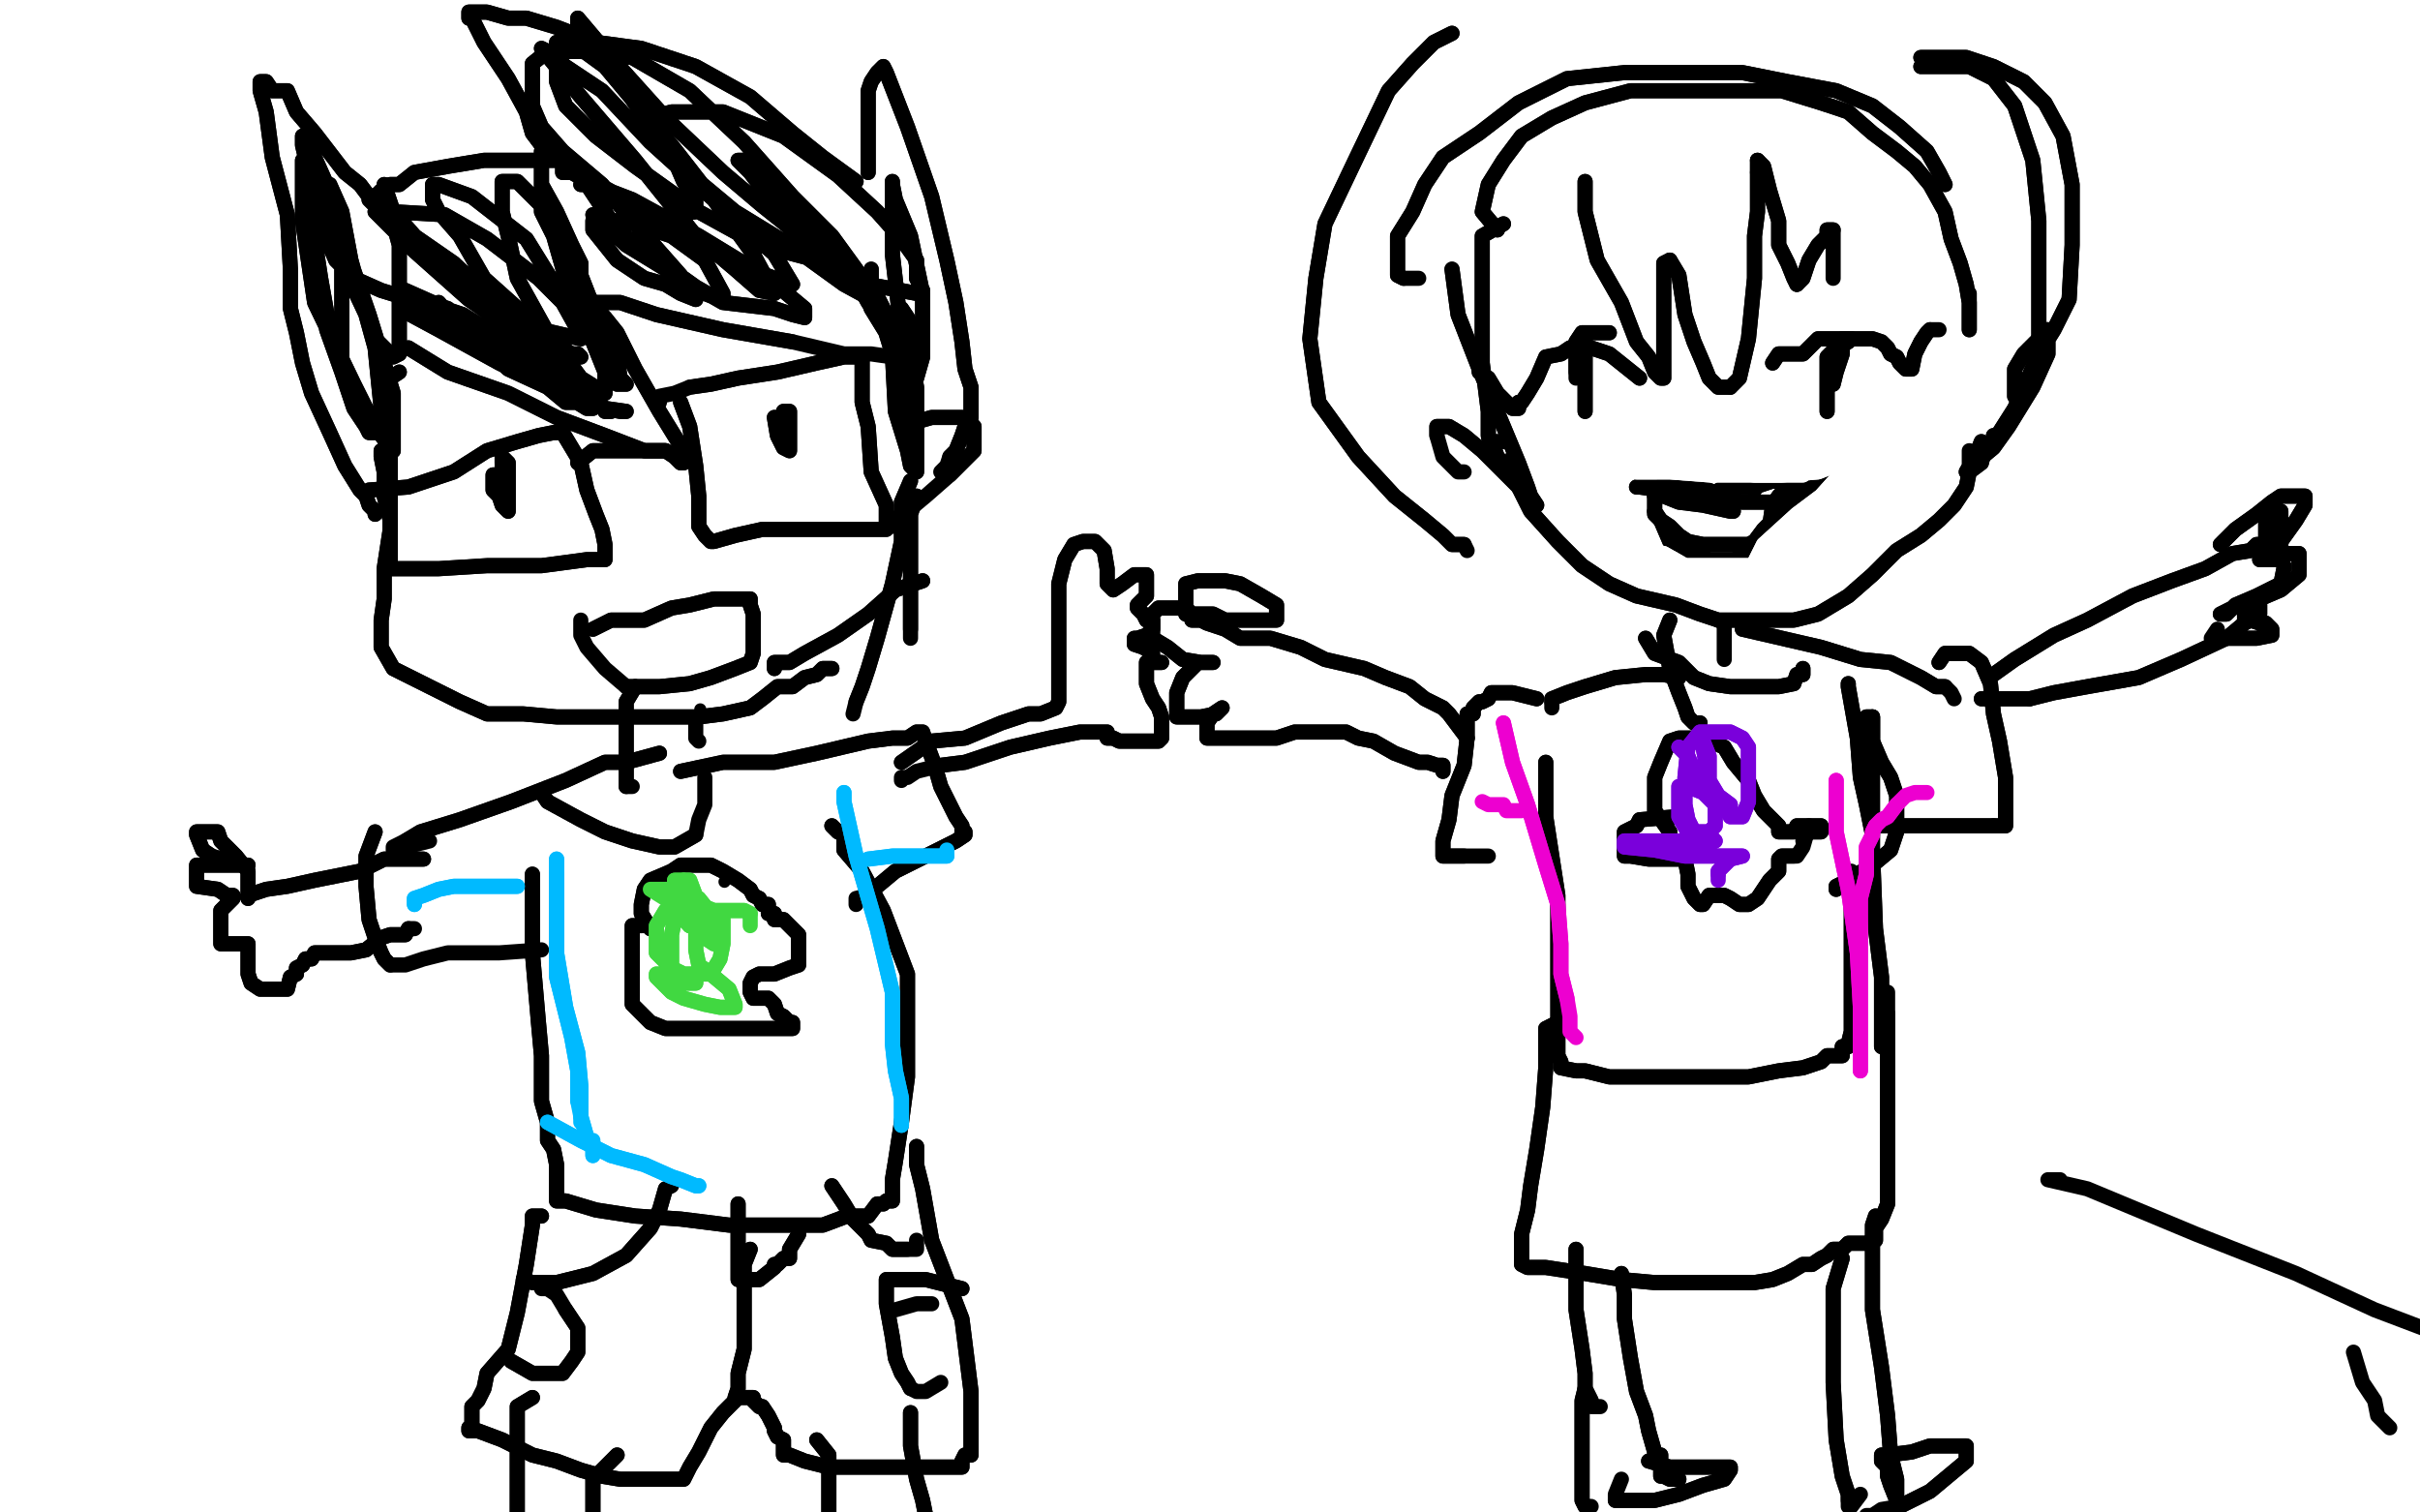<?xml version="1.0" standalone="no"?>
<!DOCTYPE svg PUBLIC "-//W3C//DTD SVG 1.1//EN"
"http://www.w3.org/Graphics/SVG/1.1/DTD/svg11.dtd">

<svg width="800" height="500" version="1.1" xmlns="http://www.w3.org/2000/svg" xmlns:xlink="http://www.w3.org/1999/xlink" style="stroke-antialiasing: false"><desc>This SVG has been created on https://colorillo.com/</desc><rect x='0' y='0' width='800' height='500' style='fill: rgb(255,255,255); stroke-width:0' /><polyline points="-26,-40 -31,507 -29,-40 -34,509 -31,-42 -36,512 -34,-42 -37,516 -37,-43 -39,519 -40,-45 -40,520 -42,-47 -42,524 -45,-47 -42,525 -45,-48 -42,529 -45,-48 -42,532 -45,-48 -40,535 -45,-48 -36,540 -45,-48 -27,545 -45,-48 -16,551 -39,-48 -1,559 -34,-48 13,564 -24,-48 26,569 -8,-47 46,574 8,-47 65,576 33,-47 85,576 57,-47 104,577 82,-47 129,577 104,-47 152,577 129,-47 176,577 152,-47 199,577 173,-47 218,579 192,-45 239,581 213,-45 257,584 230,-43" style="fill: none; stroke: #ffffff; stroke-width: 30; stroke-linejoin: round; stroke-linecap: round; stroke-antialiasing: false; stroke-antialias: 0; opacity: 1.0"/>
<polyline points="10,-25 -3,506 2,-26 -8,506 -5,-30 -14,506 -10,-33 -19,506 -16,-33 -23,506 -21,-36 -27,506 -24,-39 -29,506 -26,-40" style="fill: none; stroke: #ffffff; stroke-width: 30; stroke-linejoin: round; stroke-linecap: round; stroke-antialiasing: false; stroke-antialias: 0; opacity: 1.0"/>
<polyline points="230,-43 275,586 252,-42 295,589 272,-42 311,590 295,-40 334,592 314,-40 355,592 339,-40 375,592 358,-40 396,594 375,-40 410,594 389,-40 428,595 405,-40 445,597 427,-43 462,597 446,-45 484,597 471,-47 503,597 495,-48 524,594 524,-50 547,589 549,-50 568,584 572,-50 588,582 591,-50 609,581 612,-50 625,579 630,-50 643,579 648,-50 659,579 666,-50 676,579 687,-50 692,577 703,-50 708,577 721,-50 729,577 738,-50 744,577 755,-50 762,577 773,-50 778,577 791,-50 794,577 808,-50 816,579 824,-50 829,581 834,-50 843,584 848,-50 856,586 856,-50 866,587 869,-50 873,590 876,-50 881,592 881,-50 886,592 887,-50 889,592 892,-50 892,594 895,-50 895,594 899,-50 897,594 902,-50 900,594 904,-50 904,594 905,-50 904,594 908,-50 905,594 910,-50 907,594 912,-50 908,594 913,-50 910,594 915,-50 912,594 917,-50" style="fill: none; stroke: #ffffff; stroke-width: 30; stroke-linejoin: round; stroke-linecap: round; stroke-antialiasing: false; stroke-antialias: 0; opacity: 1.0"/>
<polyline points="279,294 274,296 274,296 262,167 262,167 272,302 272,302 261,156 261,156 269,315 269,315 259,141 259,141 261,330 261,330 256,122 256,122 251,345 251,345 249,105 249,105 239,366 239,366 243,87 243,87 225,387 225,387 231,68 199,433 213,35 186,454 205,26 176,465 197,19 161,480 187,11 152,489 179,6 143,496 169,3 137,501 161,1 127,504 152,-2 117,504 145,-4 109,506 132,-7 98,507 122,-9 91,507 111,-10 80,507 98,-12 72,507 85,-15 62,507 73,-17 49,507 59,-18 41,507 49,-18 28,507 34,-22 21,507 26,-23 12,507 18,-25 3,506 10,-25 -3,506 2,-26 -8,506 -5,-30 -14,506 -10,-33 -19,506 -16,-33 -23,506 -21,-36 -27,506 -24,-39 -29,506 -26,-40 -31,507 -29,-40 -34,509 -31,-42 -36,512 -34,-42 -37,516 -37,-43 -39,519 -40,-45 -40,520 -42,-47 -42,524 -45,-47 -42,525 -45,-48 -42,529 -45,-48 -42,532 -45,-48 -40,535 -45,-48 -36,540 -45,-48 -27,545 -45,-48 -16,551 -39,-48 -1,559 -34,-48 13,564 -24,-48 26,569 -8,-47 46,574 8,-47 65,576 33,-47 85,576 57,-47 104,577 82,-47 129,577 104,-47 152,577 129,-47 176,577 152,-47 199,577 173,-47 218,579 192,-45 239,581 213,-45 257,584 230,-43 275,586 252,-42 295,589 272,-42 311,590 295,-40 334,592 314,-40 355,592 339,-40 375,592 358,-40 396,594 375,-40 410,594 389,-40 428,595 405,-40 445,597 427,-43 462,597 446,-45 484,597 471,-47 503,597 495,-48 524,594 524,-50 547,589 549,-50 568,584 572,-50 588,582 591,-50 609,581 612,-50 625,579 630,-50 643,579 648,-50 659,579 666,-50 676,579 687,-50 692,577 703,-50 708,577 721,-50 729,577 738,-50 744,577 755,-50 762,577 773,-50 778,577 791,-50 794,577 808,-50 816,579 824,-50 829,581 834,-50 843,584 848,-50 856,586 856,-50 866,587 869,-50 873,590 876,-50 881,592 881,-50 886,592 887,-50 889,592 892,-50 892,594 895,-50 895,594 899,-50 897,594 902,-50 900,594 904,-50 904,594 905,-50 904,594 908,-50 905,594 910,-50 907,594 912,-50 908,594 913,-50 910,594 915,-50 912,594 917,-50 912,594 918,-50" style="fill: none; stroke: #ffffff; stroke-width: 30; stroke-linejoin: round; stroke-linecap: round; stroke-antialiasing: false; stroke-antialias: 0; opacity: 1.0"/>
<polyline points="681,390 677,390 677,390 690,393 690,393 726,408 726,408 759,421 759,421 785,433 785,433 814,444 814,444 832,452 832,452" style="fill: none; stroke: #000000; stroke-width: 5; stroke-linejoin: round; stroke-linecap: round; stroke-antialiasing: false; stroke-antialias: 0; opacity: 1.0"/>
<polyline points="778,447 781,457 785,463 786,468 790,472" style="fill: none; stroke: #000000; stroke-width: 5; stroke-linejoin: round; stroke-linecap: round; stroke-antialiasing: false; stroke-antialias: 0; opacity: 1.0"/>
<polyline points="122,162 135,161 135,161 150,156 150,156 161,149 161,149 171,146 171,146 178,144 178,144 183,143 183,143 186,143 186,143 192,153 194,162 197,170 199,175 200,180 200,182 200,183 200,185 194,185 179,187 161,187 145,188 137,188 134,188 130,188 129,188 129,187 129,180 129,172 127,164 127,156 126,151 126,149" style="fill: none; stroke: #000000; stroke-width: 5; stroke-linejoin: round; stroke-linecap: round; stroke-antialiasing: false; stroke-antialias: 0; opacity: 1.0"/>
<polyline points="122,162 135,161 135,161 150,156 150,156 161,149 161,149 171,146 171,146 178,144 178,144 183,143 183,143 186,143 192,153 194,162 197,170 199,175 200,180 200,182 200,183 200,185 194,185 179,187 161,187 145,188 137,188 134,188 130,188 129,188 129,187 129,180 129,172 127,164 127,156 126,151 126,149" style="fill: none; stroke: #000000; stroke-width: 5; stroke-linejoin: round; stroke-linecap: round; stroke-antialiasing: false; stroke-antialias: 0; opacity: 1.0"/>
<polyline points="225,133 228,141 228,141 230,154 230,154 231,164 231,164 231,170 231,170 231,174 231,174 233,177 233,177 235,179 235,179 236,179 243,177 252,175 264,175 275,175 282,175 288,175 292,175 293,175 293,167 288,156 287,141 285,133 285,127 285,123 285,120 285,118 282,118 279,118 270,120 257,123 244,125 235,127 228,128" style="fill: none; stroke: #000000; stroke-width: 5; stroke-linejoin: round; stroke-linecap: round; stroke-antialiasing: false; stroke-antialias: 0; opacity: 1.0"/>
<polyline points="225,133 228,141 228,141 230,154 230,154 231,164 231,164 231,170 231,170 231,174 231,174 233,177 233,177 235,179 236,179 243,177 252,175 264,175 275,175 282,175 288,175 292,175 293,175 293,167 288,156 287,141 285,133 285,127 285,123 285,120 285,118 282,118 279,118 270,120 257,123 244,125 235,127 228,128 223,130 218,131 218,133" style="fill: none; stroke: #000000; stroke-width: 5; stroke-linejoin: round; stroke-linecap: round; stroke-antialiasing: false; stroke-antialias: 0; opacity: 1.0"/>
<polyline points="191,153 196,149 196,149 202,149 202,149 209,149 209,149 213,149 213,149 215,149 215,149 217,149 217,149 220,149 220,149" style="fill: none; stroke: #000000; stroke-width: 5; stroke-linejoin: round; stroke-linecap: round; stroke-antialiasing: false; stroke-antialias: 0; opacity: 1.0"/>
<polyline points="191,153 196,149 196,149 202,149 202,149 209,149 209,149 213,149 213,149 215,149 215,149 217,149 217,149 220,149" style="fill: none; stroke: #000000; stroke-width: 5; stroke-linejoin: round; stroke-linecap: round; stroke-antialiasing: false; stroke-antialias: 0; opacity: 1.0"/>
<polyline points="256,138 257,144 257,144 259,148 259,148 261,149 261,149 261,144 261,144 261,141 261,141 261,138 261,136 259,136 259,138 259,141 259,144 259,146" style="fill: none; stroke: #000000; stroke-width: 5; stroke-linejoin: round; stroke-linecap: round; stroke-antialiasing: false; stroke-antialias: 0; opacity: 1.0"/>
<polyline points="256,138 257,144 257,144 259,148 259,148 261,149 261,149 261,144 261,144 261,141 261,138 261,136 259,136 259,138 259,141 259,144 259,146" style="fill: none; stroke: #000000; stroke-width: 5; stroke-linejoin: round; stroke-linecap: round; stroke-antialiasing: false; stroke-antialias: 0; opacity: 1.0"/>
<polyline points="166,157 163,157 163,157 163,162 163,162 165,164 165,164 166,167 166,167 168,169 168,169 168,162 168,156 168,153 166,151 166,153" style="fill: none; stroke: #000000; stroke-width: 5; stroke-linejoin: round; stroke-linecap: round; stroke-antialiasing: false; stroke-antialias: 0; opacity: 1.0"/>
<polyline points="166,157 163,157 163,157 163,162 163,162 165,164 165,164 166,167 166,167 168,169 168,162 168,156 168,153 166,151 166,153 166,156 166,159 168,161" style="fill: none; stroke: #000000; stroke-width: 5; stroke-linejoin: round; stroke-linecap: round; stroke-antialiasing: false; stroke-antialias: 0; opacity: 1.0"/>
<polyline points="196,208 202,205 202,205 213,205 213,205 222,201 222,201 228,200 228,200 236,198 236,198 239,198 239,198 244,198 244,198 246,198 248,198 248,200 249,203 249,206 249,211 249,213 249,216 248,219 243,221 235,224 228,226 218,227 207,227" style="fill: none; stroke: #000000; stroke-width: 5; stroke-linejoin: round; stroke-linecap: round; stroke-antialiasing: false; stroke-antialias: 0; opacity: 1.0"/>
<polyline points="196,208 202,205 202,205 213,205 213,205 222,201 222,201 228,200 228,200 236,198 236,198 239,198 239,198 244,198 246,198 248,198 248,200 249,203 249,206 249,211 249,213 249,216 248,219 243,221 235,224 228,226 218,227 207,227 200,221 194,214 192,210 192,206 192,205" style="fill: none; stroke: #000000; stroke-width: 5; stroke-linejoin: round; stroke-linecap: round; stroke-antialiasing: false; stroke-antialias: 0; opacity: 1.0"/>
<polyline points="132,123 129,125 129,125 129,138 129,138 129,156 129,156 129,175 129,175 127,188 127,188 127,198 127,198 126,205 126,205 126,214 130,221 142,227 152,232 161,236 173,236 184,237 199,237 209,237 222,237 231,237 239,236 248,234 252,231 257,227 262,227 266,224 270,223 272,221 274,221 275,221" style="fill: none; stroke: #000000; stroke-width: 5; stroke-linejoin: round; stroke-linecap: round; stroke-antialiasing: false; stroke-antialias: 0; opacity: 1.0"/>
<polyline points="132,123 129,125 129,125 129,138 129,138 129,156 129,156 129,175 129,175 127,188 127,188 127,198 127,198 126,205 126,214 130,221 142,227 152,232 161,236 173,236 184,237 199,237 209,237 222,237 231,237 239,236 248,234 252,231 257,227 262,227 266,224 270,223 272,221 274,221 275,221" style="fill: none; stroke: #000000; stroke-width: 5; stroke-linejoin: round; stroke-linecap: round; stroke-antialiasing: false; stroke-antialias: 0; opacity: 1.0"/>
<polyline points="135,115 148,123 148,123 168,130 168,130 184,138 184,138 200,144 200,144 213,149 213,149 220,149 220,149 223,151 223,151 225,153 226,153 226,149 218,136 210,122 204,110 200,105 197,102 194,99 194,97 194,99 197,100 205,100 217,104 239,109 262,113" style="fill: none; stroke: #000000; stroke-width: 5; stroke-linejoin: round; stroke-linecap: round; stroke-antialiasing: false; stroke-antialias: 0; opacity: 1.0"/>
<polyline points="135,115 148,123 148,123 168,130 168,130 184,138 184,138 200,144 200,144 213,149 213,149 220,149 220,149 223,151 225,153 226,153 226,149 218,136 210,122 204,110 200,105 197,102 194,99 194,97 194,99 197,100 205,100 217,104 239,109 262,113 279,117 288,117 295,118 300,120 301,120" style="fill: none; stroke: #000000; stroke-width: 5; stroke-linejoin: round; stroke-linecap: round; stroke-antialiasing: false; stroke-antialias: 0; opacity: 1.0"/>
<polyline points="283,60 272,52 272,52 262,44 262,44 248,32 248,32 230,22 230,22 212,16 212,16 197,14 197,14 184,9 184,9 174,6 168,6 161,4 158,4 155,4 155,6 156,6 160,14 168,26 174,37 176,44 179,48 183,52 184,53 181,53 178,53 174,53 168,53 160,53 148,55 137,57 132,61 129,61 126,63 124,65 124,66 124,68 122,66 122,65 119,61 114,57 104,44 98,37 95,30 90,30 88,27 86,27 86,29 86,30 88,37 90,52 95,71 96,89 96,102 98,110 100,120 103,130 109,143 114,154 119,162 121,164 122,167 124,169 124,170" style="fill: none; stroke: #000000; stroke-width: 5; stroke-linejoin: round; stroke-linecap: round; stroke-antialiasing: false; stroke-antialias: 0; opacity: 1.0"/>
<polyline points="283,60 272,52 272,52 262,44 262,44 248,32 248,32 230,22 230,22 212,16 212,16 197,14 197,14 184,9 174,6 168,6 161,4 158,4 155,4 155,6 156,6 160,14 168,26 174,37 176,44 179,48 183,52 184,53 181,53 178,53 174,53 168,53 160,53 148,55 137,57 132,61 129,61 126,63 124,65 124,66 124,68 122,66 122,65 119,61 114,57 104,44 98,37 95,30 90,30 88,27 86,27 86,29 86,30 88,37 90,52 95,71 96,89 96,102 98,110 100,120 103,130 109,143 114,154 119,162 121,164 122,167 124,169 124,170" style="fill: none; stroke: #000000; stroke-width: 5; stroke-linejoin: round; stroke-linecap: round; stroke-antialiasing: false; stroke-antialias: 0; opacity: 1.0"/>
<polyline points="287,57 287,48 287,48 287,39 287,39 287,30 287,30 288,27 288,27 290,24 290,24 292,22 292,22 293,24 300,42 308,65 313,86 316,100 318,113 319,122 321,128 321,133 321,138 319,141 318,144 316,149 314,151" style="fill: none; stroke: #000000; stroke-width: 5; stroke-linejoin: round; stroke-linecap: round; stroke-antialiasing: false; stroke-antialias: 0; opacity: 1.0"/>
<polyline points="287,57 287,48 287,48 287,39 287,39 287,30 287,30 288,27 288,27 290,24 290,24 292,22 293,24 300,42 308,65 313,86 316,100 318,113 319,122 321,128 321,133 321,138 319,141 318,144 316,149 314,151 313,154 311,156" style="fill: none; stroke: #000000; stroke-width: 5; stroke-linejoin: round; stroke-linecap: round; stroke-antialiasing: false; stroke-antialias: 0; opacity: 1.0"/>
<polyline points="301,140 308,138 308,138 314,138 314,138 318,138 318,138 321,140 321,140 322,141 322,141 322,149 322,149 314,157 314,157" style="fill: none; stroke: #000000; stroke-width: 5; stroke-linejoin: round; stroke-linecap: round; stroke-antialiasing: false; stroke-antialias: 0; opacity: 1.0"/>
<polyline points="301,140 308,138 308,138 314,138 314,138 318,138 318,138 321,140 321,140 322,141 322,141 322,149 322,149 314,157 306,164 300,169 295,172 295,174" style="fill: none; stroke: #000000; stroke-width: 5; stroke-linejoin: round; stroke-linecap: round; stroke-antialiasing: false; stroke-antialias: 0; opacity: 1.0"/>
<polyline points="303,164 301,170 301,170 301,180 301,180 301,188 301,188 301,197 301,197 301,203 301,203 301,205 301,205 301,208 301,208" style="fill: none; stroke: #000000; stroke-width: 5; stroke-linejoin: round; stroke-linecap: round; stroke-antialiasing: false; stroke-antialias: 0; opacity: 1.0"/>
<polyline points="303,164 301,170 301,170 301,180 301,180 301,188 301,188 301,197 301,197 301,203 301,203 301,205 301,205 301,208 301,210 301,211" style="fill: none; stroke: #000000; stroke-width: 5; stroke-linejoin: round; stroke-linecap: round; stroke-antialiasing: false; stroke-antialias: 0; opacity: 1.0"/>
<polyline points="301,159 298,166 298,166 298,179 298,179 295,193 295,193 290,211 290,211 287,221 287,221 285,227 285,227 283,232 283,232" style="fill: none; stroke: #000000; stroke-width: 5; stroke-linejoin: round; stroke-linecap: round; stroke-antialiasing: false; stroke-antialias: 0; opacity: 1.0"/>
<polyline points="301,159 298,166 298,166 298,179 298,179 295,193 295,193 290,211 290,211 287,221 287,221 285,227 285,227 283,232 282,236" style="fill: none; stroke: #000000; stroke-width: 5; stroke-linejoin: round; stroke-linecap: round; stroke-antialiasing: false; stroke-antialias: 0; opacity: 1.0"/>
<polyline points="305,192 296,195 296,195 287,203 287,203 277,210 277,210 266,216 266,216 261,219 261,219 256,219 256,219 256,221 256,221" style="fill: none; stroke: #000000; stroke-width: 5; stroke-linejoin: round; stroke-linecap: round; stroke-antialiasing: false; stroke-antialias: 0; opacity: 1.0"/>
<polyline points="305,192 296,195 296,195 287,203 287,203 277,210 277,210 266,216 266,216 261,219 261,219 256,219 256,219 256,221" style="fill: none; stroke: #000000; stroke-width: 5; stroke-linejoin: round; stroke-linecap: round; stroke-antialiasing: false; stroke-antialias: 0; opacity: 1.0"/>
<polyline points="210,227 207,232 207,232 207,242 207,242 207,249 207,249 207,253 207,253 207,257 207,257 207,260 207,260" style="fill: none; stroke: #000000; stroke-width: 5; stroke-linejoin: round; stroke-linecap: round; stroke-antialiasing: false; stroke-antialias: 0; opacity: 1.0"/>
<polyline points="210,227 207,232 207,232 207,242 207,242 207,249 207,249 207,253 207,253 207,257 207,257 207,260 209,260" style="fill: none; stroke: #000000; stroke-width: 5; stroke-linejoin: round; stroke-linecap: round; stroke-antialiasing: false; stroke-antialias: 0; opacity: 1.0"/>
<circle cx="231.5" cy="234.5" r="2" style="fill: #000000; stroke-antialiasing: false; stroke-antialias: 0; opacity: 1.0"/>
<polyline points="230,239 230,240 230,244 231,245" style="fill: none; stroke: #000000; stroke-width: 5; stroke-linejoin: round; stroke-linecap: round; stroke-antialiasing: false; stroke-antialias: 0; opacity: 1.0"/>
<polyline points="179,262 181,265 181,265 192,271 192,271 200,275 200,275 209,278 209,278 218,280 218,280 223,280 223,280 230,276 230,276" style="fill: none; stroke: #000000; stroke-width: 5; stroke-linejoin: round; stroke-linecap: round; stroke-antialiasing: false; stroke-antialias: 0; opacity: 1.0"/>
<polyline points="179,262 181,265 181,265 192,271 192,271 200,275 200,275 209,278 209,278 218,280 218,280 223,280 223,280 230,276 231,271 233,266 233,262 233,260 233,257" style="fill: none; stroke: #000000; stroke-width: 5; stroke-linejoin: round; stroke-linecap: round; stroke-antialiasing: false; stroke-antialias: 0; opacity: 1.0"/>
<polyline points="218,249 207,252 207,252 200,252 200,252 187,258 187,258 169,265 169,265 152,271 152,271 139,275 139,275 134,278 134,278" style="fill: none; stroke: #000000; stroke-width: 5; stroke-linejoin: round; stroke-linecap: round; stroke-antialiasing: false; stroke-antialias: 0; opacity: 1.0"/>
<polyline points="218,249 207,252 207,252 200,252 200,252 187,258 187,258 169,265 169,265 152,271 152,271 139,275 139,275 134,278 130,280 130,281 142,278" style="fill: none; stroke: #000000; stroke-width: 5; stroke-linejoin: round; stroke-linecap: round; stroke-antialiasing: false; stroke-antialias: 0; opacity: 1.0"/>
<polyline points="225,255 239,252 239,252 256,252 256,252 270,249 270,249 287,245 287,245 295,244 295,244 300,244 300,244 303,242 303,242 305,242 306,245 309,253 311,260 314,266 316,270 318,273 318,275 319,275 319,276 316,278 306,283 296,288 290,293 287,296" style="fill: none; stroke: #000000; stroke-width: 5; stroke-linejoin: round; stroke-linecap: round; stroke-antialiasing: false; stroke-antialias: 0; opacity: 1.0"/>
<polyline points="225,255 239,252 239,252 256,252 256,252 270,249 270,249 287,245 287,245 295,244 295,244 300,244 300,244 303,242 305,242 306,245 309,253 311,260 314,266 316,270 318,273 318,275 319,275 319,276 316,278 306,283 296,288 290,293 287,296 283,297 283,299" style="fill: none; stroke: #000000; stroke-width: 5; stroke-linejoin: round; stroke-linecap: round; stroke-antialiasing: false; stroke-antialias: 0; opacity: 1.0"/>
<polyline points="124,275 121,283 121,283 121,293 121,293 122,304 122,304 124,310 124,310 126,315 126,315 127,317 127,317 129,319 129,319" style="fill: none; stroke: #000000; stroke-width: 5; stroke-linejoin: round; stroke-linecap: round; stroke-antialiasing: false; stroke-antialias: 0; opacity: 1.0"/>
<polyline points="124,275 121,283 121,283 121,293 121,293 122,304 122,304 124,310 124,310 126,315 126,315 127,317 127,317 129,319 134,319 140,317 148,315 156,315 165,315 179,314" style="fill: none; stroke: #000000; stroke-width: 5; stroke-linejoin: round; stroke-linecap: round; stroke-antialiasing: false; stroke-antialias: 0; opacity: 1.0"/>
<polyline points="298,252 308,245 308,245 319,244 319,244 331,239 331,239 340,236 340,236 344,236 344,236 349,234 349,234 350,232 350,232 350,229 350,219 350,206 350,193 352,185 355,180 358,179 360,179 362,179 365,182 366,188 366,192 366,193 368,195 371,193 375,190 376,190 378,190 379,190 379,192 379,197 378,198 376,200 376,201 378,203 379,205 381,205 381,206 381,208 379,210 376,211 375,211 375,213 378,214 381,216 381,218 383,219 384,219 383,219 381,219 379,219 379,221 379,226 381,231 383,234 384,237 384,242 384,244 383,245 379,245 375,245 370,245 368,244 366,244 366,242 365,242 362,242 357,242 347,244 334,247 319,252 311,253" style="fill: none; stroke: #000000; stroke-width: 5; stroke-linejoin: round; stroke-linecap: round; stroke-antialiasing: false; stroke-antialias: 0; opacity: 1.0"/>
<polyline points="298,252 308,245 308,245 319,244 319,244 331,239 331,239 340,236 340,236 344,236 344,236 349,234 349,234 350,232 350,229 350,219 350,206 350,193 352,185 355,180 358,179 360,179 362,179 365,182 366,188 366,192 366,193 368,195 371,193 375,190 376,190 378,190 379,190 379,192 379,197 378,198 376,200 376,201 378,203 379,205 381,205 381,206 381,208 379,210 376,211 375,211 375,213 378,214 381,216 381,218 383,219 384,219 383,219 381,219 379,219 379,221 379,226 381,231 383,234 384,237 384,242 384,244 383,245 379,245 375,245 370,245 368,244 366,244 366,242 365,242 362,242 357,242 347,244 334,247 319,252 311,253 303,255 300,257 298,257 298,258" style="fill: none; stroke: #000000; stroke-width: 5; stroke-linejoin: round; stroke-linecap: round; stroke-antialiasing: false; stroke-antialias: 0; opacity: 1.0"/>
<polyline points="140,284 132,284 132,284 127,284 127,284 119,288 119,288 104,291 104,291 95,293 95,293 88,294 88,294 82,296 82,296 82,297 82,294 82,293 82,288 78,283 73,278 72,275 69,275 67,275 65,275 65,276 67,281 70,283 73,284 78,286 82,286 80,286 73,286 70,286 65,286 65,288 65,289 65,291 65,293 72,294 75,296 77,296 77,297 73,301 73,306 73,307 73,310 73,312 77,312 80,312 82,312 82,314 82,315 82,320 82,322 83,325 86,327 91,327 95,327 96,323 98,322 98,320 100,319 101,317 103,317 104,315 106,315 109,315 113,315 116,315 121,314 126,310 129,309 134,309 135,307" style="fill: none; stroke: #000000; stroke-width: 5; stroke-linejoin: round; stroke-linecap: round; stroke-antialiasing: false; stroke-antialias: 0; opacity: 1.0"/>
<polyline points="140,284 132,284 132,284 127,284 127,284 119,288 119,288 104,291 104,291 95,293 95,293 88,294 88,294 82,296 82,297 82,294 82,293 82,288 78,283 73,278 72,275 69,275 67,275 65,275 65,276 67,281 70,283 73,284 78,286 82,286 80,286 73,286 70,286 65,286 65,288 65,289 65,291 65,293 72,294 75,296 77,296 77,297 73,301 73,306 73,307 73,310 73,312 77,312 80,312 82,312 82,314 82,315 82,320 82,322 83,325 86,327 91,327 95,327 96,323 98,322 98,320 100,319 101,317 103,317 104,315 106,315 109,315 113,315 116,315 121,314 126,310 129,309 134,309 135,307 137,307" style="fill: none; stroke: #000000; stroke-width: 5; stroke-linejoin: round; stroke-linecap: round; stroke-antialiasing: false; stroke-antialias: 0; opacity: 1.0"/>
<polyline points="176,289 176,301 176,301 176,315 176,315 178,338 178,338 179,349 179,349 179,359 179,359 179,364 179,364 181,371 181,371 181,377 183,380 184,385 184,389 184,392 184,393 184,395 184,397 186,397 187,397 197,400 210,402 225,403 241,405 257,405 272,405 280,402 287,402 290,398 292,398 293,397 295,397 295,393 295,390 296,384 298,371 300,356 300,341 300,322 292,301 285,288 279,281 279,276 277,275 275,273" style="fill: none; stroke: #000000; stroke-width: 5; stroke-linejoin: round; stroke-linecap: round; stroke-antialiasing: false; stroke-antialias: 0; opacity: 1.0"/>
<polyline points="176,289 176,301 176,301 176,315 176,315 178,338 178,338 179,349 179,349 179,359 179,359 179,364 179,364 181,371 181,377 183,380 184,385 184,389 184,392 184,393 184,395 184,397 186,397 187,397 197,400 210,402 225,403 241,405 257,405 272,405 280,402 287,402 290,398 292,398 293,397 295,397 295,393 295,390 296,384 298,371 300,356 300,341 300,322 292,301 285,288 279,281 279,276 277,275 275,273" style="fill: none; stroke: #000000; stroke-width: 5; stroke-linejoin: round; stroke-linecap: round; stroke-antialiasing: false; stroke-antialias: 0; opacity: 1.0"/>
<polyline points="215,307 212,302 212,302 212,299 212,299 213,294 213,294 215,291 215,291 222,288 222,288 225,286 225,286 231,286 231,286 235,286 239,288 244,291 248,294 249,296 251,297 252,299 254,299 254,301 254,302 256,302 256,304 259,304 261,306 262,307 264,309 264,310 264,312 264,314 264,315 264,317 264,319 261,320 256,322 251,322 249,323 248,325 248,327 248,328 249,330 254,330 256,332 257,335 259,336 261,338 262,338 262,340 261,340 256,340 249,340 243,340 233,340 226,340 220,340 215,338 212,335 209,332 209,325 209,319 209,312 209,307 209,306 210,306 212,306" style="fill: none; stroke: #000000; stroke-width: 5; stroke-linejoin: round; stroke-linecap: round; stroke-antialiasing: false; stroke-antialias: 0; opacity: 1.0"/>
<polyline points="215,307 212,302 212,302 212,299 212,299 213,294 213,294 215,291 215,291 222,288 222,288 225,286 225,286 231,286 235,286 239,288 244,291 248,294 249,296 251,297 252,299 254,299 254,301 254,302 256,302 256,304 259,304 261,306 262,307 264,309 264,310 264,312 264,314 264,315 264,317 264,319 261,320 256,322 251,322 249,323 248,325 248,327 248,328 249,330 254,330 256,332 257,335 259,336 261,338 262,338 262,340 261,340 256,340 249,340 243,340 233,340 226,340 220,340 215,338 212,335 209,332 209,325 209,319 209,312 209,307 209,306 210,306 212,306 213,306 215,306" style="fill: none; stroke: #000000; stroke-width: 5; stroke-linejoin: round; stroke-linecap: round; stroke-antialiasing: false; stroke-antialias: 0; opacity: 1.0"/>
<circle cx="220.5" cy="299.5" r="2" style="fill: #000000; stroke-antialiasing: false; stroke-antialias: 0; opacity: 1.0"/>
<circle cx="239.5" cy="291.5" r="2" style="fill: #000000; stroke-antialiasing: false; stroke-antialias: 0; opacity: 1.0"/>
<polyline points="179,402 176,402 176,402 176,405 176,405 174,418 174,418 171,434 171,434 168,446 168,446 161,454 161,454 160,459 160,459 158,463 156,465 156,467 156,468 156,470 156,472 155,472 155,473 158,473 166,476 176,481 184,483 192,486 199,488 205,489 209,489 213,489 215,489 217,489 220,489 222,489 223,489 225,489 226,489 228,485 231,480 235,472 239,467 243,463 244,462 246,462 248,462 249,462 249,463 251,465 252,465 254,468 256,472 256,473 257,475 259,476 259,478 259,480 259,481 261,481 266,483 274,485 285,485 300,485 306,485 311,485 316,485 318,485 318,483 319,481 321,481 321,475 321,460 318,436 308,410 305,393 303,385 303,382 303,379" style="fill: none; stroke: #000000; stroke-width: 5; stroke-linejoin: round; stroke-linecap: round; stroke-antialiasing: false; stroke-antialias: 0; opacity: 1.0"/>
<polyline points="179,402 176,402 176,402 176,405 176,405 174,418 174,418 171,434 171,434 168,446 168,446 161,454 161,454 160,459 158,463 156,465 156,467 156,468 156,470 156,472 155,472 155,473 158,473 166,476 176,481 184,483 192,486 199,488 205,489 209,489 213,489 215,489 217,489 220,489 222,489 223,489 225,489 226,489 228,485 231,480 235,472 239,467 243,463 244,462 246,462 248,462 249,462 249,463 251,465 252,465 254,468 256,472 256,473 257,475 259,476 259,478 259,480 259,481 261,481 266,483 274,485 285,485 300,485 306,485 311,485 316,485 318,485 318,483 319,481 321,481 321,475 321,460 318,436 308,410 305,393 303,385 303,382 303,379" style="fill: none; stroke: #000000; stroke-width: 5; stroke-linejoin: round; stroke-linecap: round; stroke-antialiasing: false; stroke-antialias: 0; opacity: 1.0"/>
<polyline points="270,476 274,481 274,481 274,488 274,488 274,493 274,493 274,496 274,496 274,499 274,499 274,502 274,502 275,504 275,504" style="fill: none; stroke: #000000; stroke-width: 5; stroke-linejoin: round; stroke-linecap: round; stroke-antialiasing: false; stroke-antialias: 0; opacity: 1.0"/>
<polyline points="270,476 274,481 274,481 274,488 274,488 274,493 274,493 274,496 274,496 274,499 274,499 274,502 274,502 275,504 277,504" style="fill: none; stroke: #000000; stroke-width: 5; stroke-linejoin: round; stroke-linecap: round; stroke-antialiasing: false; stroke-antialias: 0; opacity: 1.0"/>
<polyline points="301,467 301,478 301,478 303,489 303,489 305,496 305,496 306,501 306,501 308,504 308,504 308,506 308,506 308,507 308,507" style="fill: none; stroke: #000000; stroke-width: 5; stroke-linejoin: round; stroke-linecap: round; stroke-antialiasing: false; stroke-antialias: 0; opacity: 1.0"/>
<polyline points="301,467 301,478 301,478 303,489 303,489 305,496 305,496 306,501 306,501 308,504 308,504 308,506 308,506 308,507" style="fill: none; stroke: #000000; stroke-width: 5; stroke-linejoin: round; stroke-linecap: round; stroke-antialiasing: false; stroke-antialias: 0; opacity: 1.0"/>
<polyline points="176,462 171,465 171,465 171,476 171,476 171,491 171,491 171,501 171,501 169,504 169,504 169,509 169,509 169,511 169,511" style="fill: none; stroke: #000000; stroke-width: 5; stroke-linejoin: round; stroke-linecap: round; stroke-antialiasing: false; stroke-antialias: 0; opacity: 1.0"/>
<polyline points="176,462 171,465 171,465 171,476 171,476 171,491 171,491 171,501 171,501 169,504 169,504 169,509 169,509 169,511 169,512 173,507" style="fill: none; stroke: #000000; stroke-width: 5; stroke-linejoin: round; stroke-linecap: round; stroke-antialiasing: false; stroke-antialias: 0; opacity: 1.0"/>
<polyline points="204,481 196,489 196,489 196,494 196,494 196,496 196,496 196,499 196,499 196,501 196,501 196,502 196,502" style="fill: none; stroke: #000000; stroke-width: 5; stroke-linejoin: round; stroke-linecap: round; stroke-antialiasing: false; stroke-antialias: 0; opacity: 1.0"/>
<polyline points="204,481 196,489 196,489 196,494 196,494 196,496 196,496 196,499 196,499 196,501 196,501 196,502" style="fill: none; stroke: #000000; stroke-width: 5; stroke-linejoin: round; stroke-linecap: round; stroke-antialiasing: false; stroke-antialias: 0; opacity: 1.0"/>
<polyline points="173,423 176,424 176,424 184,424 184,424 196,421 196,421 207,415 207,415 215,406 215,406 218,400 218,400 220,393 220,393" style="fill: none; stroke: #000000; stroke-width: 5; stroke-linejoin: round; stroke-linecap: round; stroke-antialiasing: false; stroke-antialias: 0; opacity: 1.0"/>
<polyline points="173,423 176,424 176,424 184,424 184,424 196,421 196,421 207,415 207,415 215,406 215,406 218,400 218,400 220,393 222,392 222,390" style="fill: none; stroke: #000000; stroke-width: 5; stroke-linejoin: round; stroke-linecap: round; stroke-antialiasing: false; stroke-antialias: 0; opacity: 1.0"/>
<polyline points="275,392 279,398 279,398 282,403 282,403 287,408 287,408 288,410 288,410 293,411 293,411 295,413 295,413 300,413 300,413" style="fill: none; stroke: #000000; stroke-width: 5; stroke-linejoin: round; stroke-linecap: round; stroke-antialiasing: false; stroke-antialias: 0; opacity: 1.0"/>
<polyline points="275,392 279,398 279,398 282,403 282,403 287,408 287,408 288,410 288,410 293,411 293,411 295,413 295,413 300,413 303,413 303,410" style="fill: none; stroke: #000000; stroke-width: 5; stroke-linejoin: round; stroke-linecap: round; stroke-antialiasing: false; stroke-antialias: 0; opacity: 1.0"/>
<polyline points="318,426 306,423 306,423 301,423 301,423 296,423 296,423 295,423 295,423 293,423 293,423 293,424 293,431 295,442 296,449 298,454 300,457 301,459" style="fill: none; stroke: #000000; stroke-width: 5; stroke-linejoin: round; stroke-linecap: round; stroke-antialiasing: false; stroke-antialias: 0; opacity: 1.0"/>
<polyline points="318,426 306,423 306,423 301,423 301,423 296,423 296,423 295,423 295,423 293,423 293,424 293,431 295,442 296,449 298,454 300,457 301,459 303,460 306,460 311,457" style="fill: none; stroke: #000000; stroke-width: 5; stroke-linejoin: round; stroke-linecap: round; stroke-antialiasing: false; stroke-antialias: 0; opacity: 1.0"/>
<polyline points="296,433 303,431 303,431 305,431 305,431 308,431 308,431" style="fill: none; stroke: #000000; stroke-width: 5; stroke-linejoin: round; stroke-linecap: round; stroke-antialiasing: false; stroke-antialias: 0; opacity: 1.0"/>
<polyline points="244,398 244,403 244,403 244,410 244,410 244,416 244,416 244,418 244,418 244,419 244,419 244,421 244,421 244,423 244,423 246,423 248,423 251,423 256,419 256,418 257,418 259,416 261,416 261,415 261,413 264,408" style="fill: none; stroke: #000000; stroke-width: 5; stroke-linejoin: round; stroke-linecap: round; stroke-antialiasing: false; stroke-antialias: 0; opacity: 1.0"/>
<polyline points="244,398 244,403 244,403 244,410 244,410 244,416 244,416 244,418 244,418 244,419 244,419 244,421 244,421 244,423 246,423 248,423 251,423 256,419 256,418 257,418 259,416 261,416 261,415 261,413 264,408" style="fill: none; stroke: #000000; stroke-width: 5; stroke-linejoin: round; stroke-linecap: round; stroke-antialiasing: false; stroke-antialias: 0; opacity: 1.0"/>
<polyline points="248,413 246,418 246,418 246,424 246,424 246,436 246,436 246,446 246,446 244,454 244,454 244,459 244,459 243,462 243,462" style="fill: none; stroke: #000000; stroke-width: 5; stroke-linejoin: round; stroke-linecap: round; stroke-antialiasing: false; stroke-antialias: 0; opacity: 1.0"/>
<polyline points="248,413 246,418 246,418 246,424 246,424 246,436 246,436 246,446 246,446 244,454 244,454 244,459 244,459 243,462 243,463" style="fill: none; stroke: #000000; stroke-width: 5; stroke-linejoin: round; stroke-linecap: round; stroke-antialiasing: false; stroke-antialias: 0; opacity: 1.0"/>
<polyline points="169,450 176,454 176,454 183,454 183,454 186,454 186,454 189,450 189,450 191,447 191,447 191,439 191,439 187,433 187,433" style="fill: none; stroke: #000000; stroke-width: 5; stroke-linejoin: round; stroke-linecap: round; stroke-antialiasing: false; stroke-antialias: 0; opacity: 1.0"/>
<polyline points="169,450 176,454 176,454 183,454 183,454 186,454 186,454 189,450 189,450 191,447 191,447 191,439 191,439 187,433 184,428 181,426 179,426 179,424" style="fill: none; stroke: #000000; stroke-width: 5; stroke-linejoin: round; stroke-linecap: round; stroke-antialiasing: false; stroke-antialias: 0; opacity: 1.0"/>
<polyline points="550,125 544,118 544,118 539,117 539,117 532,117 532,117 528,117 528,117 523,117 523,117 518,118 518,118 516,123 516,123 513,130 508,135 506,140 503,141 502,143 500,143 498,143 497,141 492,140 490,135 487,133 485,133" style="fill: none; stroke: #000000; stroke-width: 5; stroke-linejoin: round; stroke-linecap: round; stroke-antialiasing: false; stroke-antialias: 0; opacity: 1.0"/>
<polyline points="550,125 544,118 544,118 539,117 539,117 532,117 532,117 528,117 528,117 523,117 523,117 518,118 518,118 516,123 513,130 508,135 506,140 503,141 502,143 500,143 498,143 497,141 492,140 490,135 487,133 485,133 485,131" style="fill: none; stroke: #000000; stroke-width: 5; stroke-linejoin: round; stroke-linecap: round; stroke-antialiasing: false; stroke-antialias: 0; opacity: 1.0"/>
<polyline points="526,115 524,120 524,120 524,125 524,125 524,128 524,128 524,131 524,131 524,133" style="fill: none; stroke: #000000; stroke-width: 5; stroke-linejoin: round; stroke-linecap: round; stroke-antialiasing: false; stroke-antialias: 0; opacity: 1.0"/>
<polyline points="526,115 524,120 524,120 524,125 524,125 524,128 524,128 524,131 524,131 524,133 524,133" style="fill: none; stroke: #000000; stroke-width: 5; stroke-linejoin: round; stroke-linecap: round; stroke-antialiasing: false; stroke-antialias: 0; opacity: 1.0"/>
<polyline points="541,105 534,109 534,109 528,110 528,110 521,117 521,117 511,125 511,125 505,130 505,130 502,133 502,133 498,136 498,136 498,138 498,135 498,133 498,130 492,128 487,128 484,127 479,127 477,125" style="fill: none; stroke: #000000; stroke-width: 5; stroke-linejoin: round; stroke-linecap: round; stroke-antialiasing: false; stroke-antialias: 0; opacity: 1.0"/>
<polyline points="541,105 534,109 534,109 528,110 528,110 521,117 521,117 511,125 511,125 505,130 505,130 502,133 502,133 498,136 498,138 498,135 498,133 498,130 492,128 487,128 484,127 479,127 477,125" style="fill: none; stroke: #000000; stroke-width: 5; stroke-linejoin: round; stroke-linecap: round; stroke-antialiasing: false; stroke-antialias: 0; opacity: 1.0"/>
<polyline points="586,122 593,118 593,118 601,117 601,117 609,115 609,115 619,115 619,115 625,115 625,115 633,115 633,115 638,117 638,117" style="fill: none; stroke: #000000; stroke-width: 5; stroke-linejoin: round; stroke-linecap: round; stroke-antialiasing: false; stroke-antialias: 0; opacity: 1.0"/>
<polyline points="586,122 593,118 593,118 601,117 601,117 609,115 609,115 619,115 619,115 625,115 625,115 633,115 633,115 638,117 641,117 643,118 646,118 650,118 651,115 658,112" style="fill: none; stroke: #000000; stroke-width: 5; stroke-linejoin: round; stroke-linecap: round; stroke-antialiasing: false; stroke-antialias: 0; opacity: 1.0"/>
<polyline points="619,117 612,118 612,118 612,125 612,125 612,127 612,127 612,128 612,128 612,130 612,130 612,128 612,128 614,125 615,120 617,118 617,120 617,125" style="fill: none; stroke: #000000; stroke-width: 5; stroke-linejoin: round; stroke-linecap: round; stroke-antialiasing: false; stroke-antialias: 0; opacity: 1.0"/>
<polyline points="619,117 612,118 612,118 612,125 612,125 612,127 612,127 612,128 612,128 612,130 612,130 612,128 614,125 615,120 617,118 617,120 617,125" style="fill: none; stroke: #000000; stroke-width: 5; stroke-linejoin: round; stroke-linecap: round; stroke-antialiasing: false; stroke-antialias: 0; opacity: 1.0"/>
<polyline points="523,149 532,148 532,148 557,143 557,143 591,138 591,138 633,131 633,131 666,125 666,125 700,118 700,118 721,115 721,115 729,112 733,110 731,110 697,110 643,112 589,117 537,123 497,133 477,138 471,141 474,141 508,141 554,133 596,123 632,112 655,105 664,100 666,97 650,96 602,96 555,104 510,117 484,127 469,133 469,135 469,136 497,136 541,127 583,113 619,96 637,81 643,74 643,70 619,70 580,78" style="fill: none; stroke: #ffffff; stroke-width: 30; stroke-linejoin: round; stroke-linecap: round; stroke-antialiasing: false; stroke-antialias: 0; opacity: 1.0"/>
<polyline points="523,149 532,148 532,148 557,143 557,143 591,138 591,138 633,131 633,131 666,125 666,125 700,118 700,118 721,115 729,112 733,110 731,110 697,110 643,112 589,117 537,123 497,133 477,138 471,141 474,141 508,141 554,133 596,123 632,112 655,105 664,100 666,97 650,96 602,96 555,104 510,117 484,127 469,133 469,135 469,136 497,136 541,127 583,113 619,96 637,81 643,74 643,70 619,70 580,78 552,89 532,96 523,100 519,100" style="fill: none; stroke: #ffffff; stroke-width: 30; stroke-linejoin: round; stroke-linecap: round; stroke-antialiasing: false; stroke-antialias: 0; opacity: 1.0"/>
<polyline points="542,125 532,117 532,117 526,115 526,115 519,115 519,115 516,117 516,117 511,118 511,118 508,125 508,125 505,130 505,130 503,133 502,133 502,135 500,135 498,133 495,130 492,125 489,123" style="fill: none; stroke: #000000; stroke-width: 5; stroke-linejoin: round; stroke-linecap: round; stroke-antialiasing: false; stroke-antialias: 0; opacity: 1.0"/>
<polyline points="542,125 532,117 532,117 526,115 526,115 519,115 519,115 516,117 516,117 511,118 511,118 508,125 508,125 505,130 503,133 502,133 502,135 500,135 498,133 495,130 492,125 489,123 489,122" style="fill: none; stroke: #000000; stroke-width: 5; stroke-linejoin: round; stroke-linecap: round; stroke-antialiasing: false; stroke-antialias: 0; opacity: 1.0"/>
<polyline points="524,112 524,115 524,115 524,120 524,120 524,125 524,125 524,130 524,130 524,133 524,133 524,135 524,135 524,136 524,136" style="fill: none; stroke: #000000; stroke-width: 5; stroke-linejoin: round; stroke-linecap: round; stroke-antialiasing: false; stroke-antialias: 0; opacity: 1.0"/>
<polyline points="524,112 524,115 524,115 524,120 524,120 524,125 524,125 524,130 524,130 524,133 524,133 524,135 524,135 524,136" style="fill: none; stroke: #000000; stroke-width: 5; stroke-linejoin: round; stroke-linecap: round; stroke-antialiasing: false; stroke-antialias: 0; opacity: 1.0"/>
<polyline points="586,120 588,117 588,117 596,117 596,117 601,112 601,112 606,112 606,112 611,112 611,112 617,112 617,112 619,112 619,112 622,113 624,115 625,117 627,118 628,120 630,122 632,122 633,117 635,113 637,110 638,109" style="fill: none; stroke: #000000; stroke-width: 5; stroke-linejoin: round; stroke-linecap: round; stroke-antialiasing: false; stroke-antialias: 0; opacity: 1.0"/>
<polyline points="586,120 588,117 588,117 596,117 596,117 601,112 601,112 606,112 606,112 611,112 611,112 617,112 617,112 619,112 622,113 624,115 625,117 627,118 628,120 630,122 632,122 633,117 635,113 637,110 638,109 640,109 641,109" style="fill: none; stroke: #000000; stroke-width: 5; stroke-linejoin: round; stroke-linecap: round; stroke-antialiasing: false; stroke-antialias: 0; opacity: 1.0"/>
<polyline points="607,115 604,118 604,118 604,125 604,125 604,130 604,130 604,133 604,133 604,135 604,135 604,136 604,136" style="fill: none; stroke: #000000; stroke-width: 5; stroke-linejoin: round; stroke-linecap: round; stroke-antialiasing: false; stroke-antialias: 0; opacity: 1.0"/>
<polyline points="607,115 604,118 604,118 604,125 604,125 604,130 604,130 604,133 604,133 604,135 604,135 604,136" style="fill: none; stroke: #000000; stroke-width: 5; stroke-linejoin: round; stroke-linecap: round; stroke-antialiasing: false; stroke-antialias: 0; opacity: 1.0"/>
<polyline points="612,112 606,117 606,117 606,120 606,120 606,125 606,125 606,127 606,127 607,123 607,123 609,117 609,115 609,112 611,112 611,113" style="fill: none; stroke: #000000; stroke-width: 5; stroke-linejoin: round; stroke-linecap: round; stroke-antialiasing: false; stroke-antialias: 0; opacity: 1.0"/>
<polyline points="612,112 606,117 606,117 606,120 606,120 606,125 606,125 606,127 606,127 607,123 609,117 609,115 609,112 611,112 611,113" style="fill: none; stroke: #000000; stroke-width: 5; stroke-linejoin: round; stroke-linecap: round; stroke-antialiasing: false; stroke-antialias: 0; opacity: 1.0"/>
<polyline points="532,110 523,110 523,110 521,113 521,113 521,117 521,117 521,120 521,120 521,123 521,123" style="fill: none; stroke: #000000; stroke-width: 5; stroke-linejoin: round; stroke-linecap: round; stroke-antialiasing: false; stroke-antialias: 0; opacity: 1.0"/>
<polyline points="532,110 523,110 523,110 521,113 521,113 521,117 521,117 521,120 521,120 521,123 521,125" style="fill: none; stroke: #000000; stroke-width: 5; stroke-linejoin: round; stroke-linecap: round; stroke-antialiasing: false; stroke-antialias: 0; opacity: 1.0"/>
<polyline points="565,164 570,161 570,161 573,161 573,161 580,161 580,161 586,159 586,159 593,159 593,159 599,159 599,159 604,159 604,159" style="fill: none; stroke: #000000; stroke-width: 5; stroke-linejoin: round; stroke-linecap: round; stroke-antialiasing: false; stroke-antialias: 0; opacity: 1.0"/>
<polyline points="565,164 570,161 570,161 573,161 573,161 580,161 580,161 586,159 586,159 593,159 593,159 599,159 599,159 604,159 606,161 607,161 609,161 607,161" style="fill: none; stroke: #000000; stroke-width: 5; stroke-linejoin: round; stroke-linecap: round; stroke-antialiasing: false; stroke-antialias: 0; opacity: 1.0"/>
<polyline points="570,164 562,161 562,161 555,161 555,161 550,161 550,161 547,161 547,161 544,161 544,161 541,161 541,161 542,161 549,162 555,164 563,166 568,167 572,169 573,169 572,169 563,167 555,166 550,164 547,164 552,164 562,164 568,164 576,166 580,166 585,166 586,166" style="fill: none; stroke: #000000; stroke-width: 5; stroke-linejoin: round; stroke-linecap: round; stroke-antialiasing: false; stroke-antialias: 0; opacity: 1.0"/>
<polyline points="570,164 562,161 562,161 555,161 555,161 550,161 550,161 547,161 547,161 544,161 544,161 541,161 542,161 549,162 555,164 563,166 568,167 572,169 573,169 572,169 563,167 555,166 550,164 547,164 552,164 562,164 568,164 576,166 580,166 585,166 586,166 588,166" style="fill: none; stroke: #000000; stroke-width: 5; stroke-linejoin: round; stroke-linecap: round; stroke-antialiasing: false; stroke-antialias: 0; opacity: 1.0"/>
<polyline points="580,162 581,159 581,159 588,159 588,159 593,157 593,157 596,157 596,157 601,157 601,157 602,157 602,157 604,157 604,157" style="fill: none; stroke: #000000; stroke-width: 5; stroke-linejoin: round; stroke-linecap: round; stroke-antialiasing: false; stroke-antialias: 0; opacity: 1.0"/>
<polyline points="580,162 581,159 581,159 588,159 588,159 593,157 593,157 596,157 596,157 601,157 601,157 602,157 602,157 604,157 601,157 596,157 591,157 588,157 586,157 586,159" style="fill: none; stroke: #000000; stroke-width: 5; stroke-linejoin: round; stroke-linecap: round; stroke-antialiasing: false; stroke-antialias: 0; opacity: 1.0"/>
<polyline points="552,157 547,164 547,164 547,169 547,169 549,172 549,172 552,179 552,179 555,180 555,180 560,183 560,183 565,185 565,185 573,185 580,183 586,180 589,174 594,169 596,166 596,164 598,161 598,159 599,159 599,162 596,167 591,172 588,175 586,177 585,179 585,174 586,167 588,164 591,161 593,159 594,159 594,161" style="fill: none; stroke: #000000; stroke-width: 5; stroke-linejoin: round; stroke-linecap: round; stroke-antialiasing: false; stroke-antialias: 0; opacity: 1.0"/>
<polyline points="552,157 547,164 547,164 547,169 547,169 549,172 549,172 552,179 552,179 555,180 555,180 560,183 560,183 565,185 573,185 580,183 586,180 589,174 594,169 596,166 596,164 598,161 598,159 599,159 599,162 596,167 591,172 588,175 586,177 585,179 585,174 586,167 588,164 591,161 593,159 594,159 594,161 591,167 588,172 588,175 586,179" style="fill: none; stroke: #000000; stroke-width: 5; stroke-linejoin: round; stroke-linecap: round; stroke-antialiasing: false; stroke-antialias: 0; opacity: 1.0"/>
<polyline points="604,154 599,159 599,159 596,164 596,164 593,167 593,167 589,170 589,170 586,172 586,172 583,175 583,175 580,179 580,179 578,180 575,180 572,180 567,180 565,180 563,180 558,179 555,177 552,174 549,172 547,170 547,169" style="fill: none; stroke: #000000; stroke-width: 5; stroke-linejoin: round; stroke-linecap: round; stroke-antialiasing: false; stroke-antialias: 0; opacity: 1.0"/>
<polyline points="604,154 599,159 599,159 596,164 596,164 593,167 593,167 589,170 589,170 586,172 586,172 583,175 583,175 580,179 578,180 575,180 572,180 567,180 565,180 563,180 558,179 555,177 552,174 549,172 547,170 547,169 547,170" style="fill: none; stroke: #000000; stroke-width: 5; stroke-linejoin: round; stroke-linecap: round; stroke-antialiasing: false; stroke-antialias: 0; opacity: 1.0"/>
<polyline points="536,175 541,180 541,180 545,182 545,182 550,183 550,183 557,187 557,187 563,188 563,188 570,188 570,188 576,190 576,190 588,190 593,188 596,185 602,180 606,175 611,170 614,166 620,159 622,157 622,156 620,156 614,159 606,166 596,172 588,180 581,187 580,188 576,192 576,193 578,190 583,180 594,170 602,164 611,154 615,149 617,149 619,146 619,149 614,154 609,159 601,167 593,175 588,180 585,185 580,188 580,192 578,193" style="fill: none; stroke: #ffffff; stroke-width: 5; stroke-linejoin: round; stroke-linecap: round; stroke-antialiasing: false; stroke-antialias: 0; opacity: 1.0"/>
<polyline points="536,175 541,180 541,180 545,182 545,182 550,183 550,183 557,187 557,187 563,188 563,188 570,188 570,188 576,190 588,190 593,188 596,185 602,180 606,175 611,170 614,166 620,159 622,157 622,156 620,156 614,159 606,166 596,172 588,180 581,187 580,188 576,192 576,193 578,190 583,180 594,170 602,164 611,154 615,149 617,149 619,146 619,149 614,154 609,159 601,167 593,175 588,180 585,185 580,188 580,192 578,193 578,195" style="fill: none; stroke: #ffffff; stroke-width: 5; stroke-linejoin: round; stroke-linecap: round; stroke-antialiasing: false; stroke-antialias: 0; opacity: 1.0"/>
<polyline points="588,190 575,190 575,190 572,190 572,190 567,188 567,188 563,188 563,188 562,188 562,188 558,188 558,188 558,187 558,187 560,187 567,187 575,187 583,187 589,187 596,187 599,187" style="fill: none; stroke: #ffffff; stroke-width: 5; stroke-linejoin: round; stroke-linecap: round; stroke-antialiasing: false; stroke-antialias: 0; opacity: 1.0"/>
<polyline points="588,190 575,190 575,190 572,190 572,190 567,188 567,188 563,188 563,188 562,188 562,188 558,188 558,188 558,187 560,187 567,187 575,187 583,187 589,187 596,187 599,187" style="fill: none; stroke: #ffffff; stroke-width: 5; stroke-linejoin: round; stroke-linecap: round; stroke-antialiasing: false; stroke-antialias: 0; opacity: 1.0"/>
<polyline points="539,151 541,153 541,153 547,153 547,153 555,153 555,153 560,153 560,153 568,153 568,153 575,153 575,153 581,153 581,153 588,153 593,153 596,153 601,153 604,151 606,151 607,151 611,149 612,149 614,149 615,149 619,148 620,148 622,146" style="fill: none; stroke: #ffffff; stroke-width: 5; stroke-linejoin: round; stroke-linecap: round; stroke-antialiasing: false; stroke-antialias: 0; opacity: 1.0"/>
<polyline points="539,151 541,153 541,153 547,153 547,153 555,153 555,153 560,153 560,153 568,153 568,153 575,153 575,153 581,153 588,153 593,153 596,153 601,153 604,151 606,151 607,151 611,149 612,149 614,149 615,149 619,148 620,148 622,146 625,144 627,144" style="fill: none; stroke: #ffffff; stroke-width: 5; stroke-linejoin: round; stroke-linecap: round; stroke-antialiasing: false; stroke-antialias: 0; opacity: 1.0"/>
<polyline points="545,154 542,154 542,154 550,154 550,154 562,156 562,156 572,156 572,156 580,157 580,157 588,157 588,157 596,157 596,157" style="fill: none; stroke: #ffffff; stroke-width: 5; stroke-linejoin: round; stroke-linecap: round; stroke-antialiasing: false; stroke-antialias: 0; opacity: 1.0"/>
<polyline points="545,154 542,154 542,154 550,154 550,154 562,156 562,156 572,156 572,156 580,157 580,157 588,157 588,157 596,157" style="fill: none; stroke: #ffffff; stroke-width: 5; stroke-linejoin: round; stroke-linecap: round; stroke-antialiasing: false; stroke-antialias: 0; opacity: 1.0"/>
<polyline points="611,149 602,148 602,148 598,148 598,148 594,148 594,148 588,148 588,148 581,148 581,148 575,148 575,148 567,148 567,148 558,148 547,148 541,148 534,149 531,149 528,149 528,151 528,153 531,154 541,156 552,156 565,157 580,157 589,157 601,156 606,154 611,151 615,149 619,148 620,146 622,144 624,144 625,143 627,143 627,141 628,141 630,141 632,141 633,141 635,140 637,140 638,140" style="fill: none; stroke: #ffffff; stroke-width: 5; stroke-linejoin: round; stroke-linecap: round; stroke-antialiasing: false; stroke-antialias: 0; opacity: 1.0"/>
<polyline points="611,149 602,148 602,148 598,148 598,148 594,148 594,148 588,148 588,148 581,148 581,148 575,148 575,148 567,148 558,148 547,148 541,148 534,149 531,149 528,149 528,151 528,153 531,154 541,156 552,156 565,157 580,157 589,157 601,156 606,154 611,151 615,149 619,148 620,146 622,144 624,144 625,143 627,143 627,141 628,141 630,141 632,141 633,141 635,140 637,140 638,140" style="fill: none; stroke: #ffffff; stroke-width: 5; stroke-linejoin: round; stroke-linecap: round; stroke-antialiasing: false; stroke-antialias: 0; opacity: 1.0"/>
<polyline points="524,60 524,70 524,70 528,86 528,86 536,100 536,100 541,113 541,113 545,118 545,118 547,123 547,123 549,125 549,125 550,125 550,120 550,109 550,99 550,92 550,87 552,86" style="fill: none; stroke: #000000; stroke-width: 5; stroke-linejoin: round; stroke-linecap: round; stroke-antialiasing: false; stroke-antialias: 0; opacity: 1.0"/>
<polyline points="581,57 581,53" style="fill: none; stroke: #000000; stroke-width: 5; stroke-linejoin: round; stroke-linecap: round; stroke-antialiasing: false; stroke-antialias: 0; opacity: 1.0"/>
<polyline points="552,86 555,91 557,104 560,113 563,120 565,125 568,128 572,128" style="fill: none; stroke: #000000; stroke-width: 5; stroke-linejoin: round; stroke-linecap: round; stroke-antialiasing: false; stroke-antialias: 0; opacity: 1.0"/>
<polyline points="572,128 575,125 578,112 580,92 580,78 581,70 581,61 581,57" style="fill: none; stroke: #000000; stroke-width: 5; stroke-linejoin: round; stroke-linecap: round; stroke-antialiasing: false; stroke-antialias: 0; opacity: 1.0"/>
<polyline points="581,53 583,55 585,63 588,73 588,81 591,87 593,92 594,94" style="fill: none; stroke: #000000; stroke-width: 5; stroke-linejoin: round; stroke-linecap: round; stroke-antialiasing: false; stroke-antialias: 0; opacity: 1.0"/>
<polyline points="524,60 524,70 524,70 528,86 528,86 536,100 536,100 541,113 541,113 545,118 545,118 547,123 547,123 549,125 550,125 550,120 550,109 550,99 550,92 550,87 552,86 555,91 557,104 560,113 563,120 565,125 568,128 572,128 575,125 578,112 580,92 580,78 581,70 581,61 581,57 581,53 583,55 585,63 588,73 588,81 591,87 593,92 594,94 596,92 598,86 601,81 604,78 604,76 606,76 606,81 606,86 606,89 606,91 606,92 606,91" style="fill: none; stroke: #000000; stroke-width: 5; stroke-linejoin: round; stroke-linecap: round; stroke-antialiasing: false; stroke-antialias: 0; opacity: 1.0"/>
<polyline points="594,94 596,92 598,86 601,81 604,78 604,76 606,76" style="fill: none; stroke: #000000; stroke-width: 5; stroke-linejoin: round; stroke-linecap: round; stroke-antialiasing: false; stroke-antialias: 0; opacity: 1.0"/>
<polyline points="495,76 490,70 490,70 492,61 492,61 497,53 497,53 503,45 503,45 513,39 513,39 524,34 524,34 539,30 539,30 554,30 563,30 580,30 589,30 602,34 611,37 619,44 627,50 633,55 638,61 643,70 645,79 648,87 650,94 651,100 651,104 651,107 651,109" style="fill: none; stroke: #000000; stroke-width: 5; stroke-linejoin: round; stroke-linecap: round; stroke-antialiasing: false; stroke-antialias: 0; opacity: 1.0"/>
<polyline points="495,76 490,70 490,70 492,61 492,61 497,53 497,53 503,45 503,45 513,39 513,39 524,34 524,34 539,30 554,30 563,30 580,30 589,30 602,34 611,37 619,44 627,50 633,55 638,61 643,70 645,79 648,87 650,94 651,100 651,104 651,107 651,109 651,97" style="fill: none; stroke: #000000; stroke-width: 5; stroke-linejoin: round; stroke-linecap: round; stroke-antialiasing: false; stroke-antialias: 0; opacity: 1.0"/>
<polyline points="643,61 641,57 641,57 637,50 637,50 628,42 628,42 619,35 619,35 607,30 607,30 591,27 591,27 576,24 576,24 557,24 537,24 518,26 502,34 489,44 477,52 471,61 467,70 462,78 462,83 462,86 462,89 462,91 464,92" style="fill: none; stroke: #000000; stroke-width: 5; stroke-linejoin: round; stroke-linecap: round; stroke-antialiasing: false; stroke-antialias: 0; opacity: 1.0"/>
<polyline points="643,61 641,57 641,57 637,50 637,50 628,42 628,42 619,35 619,35 607,30 607,30 591,27 591,27 576,24 557,24 537,24 518,26 502,34 489,44 477,52 471,61 467,70 462,78 462,83 462,86 462,89 462,91 464,92 469,92" style="fill: none; stroke: #000000; stroke-width: 5; stroke-linejoin: round; stroke-linecap: round; stroke-antialiasing: false; stroke-antialias: 0; opacity: 1.0"/>
<polyline points="497,74 490,78 490,78 490,86 490,86 490,102 490,102 490,120 490,120 492,136 492,136 492,144 492,144 493,149 493,149" style="fill: none; stroke: #000000; stroke-width: 5; stroke-linejoin: round; stroke-linecap: round; stroke-antialiasing: false; stroke-antialias: 0; opacity: 1.0"/>
<polyline points="497,74 490,78 490,78 490,86 490,86 490,102 490,102 490,120 490,120 492,136 492,136 492,144 492,144 493,149 497,154 498,156 500,156 500,151" style="fill: none; stroke: #000000; stroke-width: 5; stroke-linejoin: round; stroke-linecap: round; stroke-antialiasing: false; stroke-antialias: 0; opacity: 1.0"/>
<polyline points="480,89 482,104 482,104 489,122 489,122 497,141 497,141 502,153 502,153 505,161 505,161 506,164 506,164 508,167 508,167 498,157 490,149 484,144 479,141 475,141 475,144" style="fill: none; stroke: #000000; stroke-width: 5; stroke-linejoin: round; stroke-linecap: round; stroke-antialiasing: false; stroke-antialias: 0; opacity: 1.0"/>
<polyline points="480,89 482,104 482,104 489,122 489,122 497,141 497,141 502,153 502,153 505,161 505,161 506,164 506,164 508,167 498,157 490,149 484,144 479,141 475,141 475,144 477,151 480,154 482,156 484,156" style="fill: none; stroke: #000000; stroke-width: 5; stroke-linejoin: round; stroke-linecap: round; stroke-antialiasing: false; stroke-antialias: 0; opacity: 1.0"/>
<polyline points="480,11 474,14 474,14 467,21 467,21 459,30 459,30 448,53 448,53 438,74 438,74 435,92 435,92 433,112 433,112 436,133 449,151 461,164 471,172 477,177 480,180 484,180" style="fill: none; stroke: #000000; stroke-width: 5; stroke-linejoin: round; stroke-linecap: round; stroke-antialiasing: false; stroke-antialias: 0; opacity: 1.0"/>
<polyline points="480,11 474,14 474,14 467,21 467,21 459,30 459,30 448,53 448,53 438,74 438,74 435,92 435,92 433,112 436,133 449,151 461,164 471,172 477,177 480,180 484,180 485,182" style="fill: none; stroke: #000000; stroke-width: 5; stroke-linejoin: round; stroke-linecap: round; stroke-antialiasing: false; stroke-antialias: 0; opacity: 1.0"/>
<polyline points="635,19 650,19 650,19 659,22 659,22 669,27 669,27 676,34 676,34 682,45 682,45 685,61 685,61 685,81 685,81 684,99 679,109 674,117 671,125 666,128 666,130 666,131 666,130 666,122 669,117 674,112 676,109 677,109 677,117 672,128 664,141 659,148 653,153 651,156 650,156" style="fill: none; stroke: #000000; stroke-width: 5; stroke-linejoin: round; stroke-linecap: round; stroke-antialiasing: false; stroke-antialias: 0; opacity: 1.0"/>
<polyline points="635,19 650,19 650,19 659,22 659,22 669,27 669,27 676,34 676,34 682,45 682,45 685,61 685,61 685,81 684,99 679,109 674,117 671,125 666,128 666,130 666,131 666,130 666,122 669,117 674,112 676,109 677,109 677,117 672,128 664,141 659,148 653,153 651,156 650,156 651,154 651,149" style="fill: none; stroke: #000000; stroke-width: 5; stroke-linejoin: round; stroke-linecap: round; stroke-antialiasing: false; stroke-antialias: 0; opacity: 1.0"/>
<polyline points="635,22 643,22 643,22 651,22 651,22 659,26 659,26 666,35 666,35 672,53 672,53 674,73 674,73 674,97 674,97 674,117 666,135 659,146 656,149 655,151 653,151 655,146" style="fill: none; stroke: #000000; stroke-width: 5; stroke-linejoin: round; stroke-linecap: round; stroke-antialiasing: false; stroke-antialias: 0; opacity: 1.0"/>
<polyline points="635,22 643,22 643,22 651,22 651,22 659,26 659,26 666,35 666,35 672,53 672,53 674,73 674,73 674,97 674,117 666,135 659,146 656,149 655,151 653,151 655,146" style="fill: none; stroke: #000000; stroke-width: 5; stroke-linejoin: round; stroke-linecap: round; stroke-antialiasing: false; stroke-antialias: 0; opacity: 1.0"/>
<polyline points="497,146 493,146 493,146 495,151 495,151 500,157 500,157 506,169 506,169 515,179 515,179 523,187 523,187 532,193 532,193 541,197 554,200 562,203 568,205 576,205 585,205 593,205 601,203 611,197 619,190 627,182 635,177 641,172 646,167 650,161 651,156 655,153 656,149 658,148 659,146 659,144" style="fill: none; stroke: #000000; stroke-width: 5; stroke-linejoin: round; stroke-linecap: round; stroke-antialiasing: false; stroke-antialias: 0; opacity: 1.0"/>
<polyline points="497,146 493,146 493,146 495,151 495,151 500,157 500,157 506,169 506,169 515,179 515,179 523,187 523,187 532,193 541,197 554,200 562,203 568,205 576,205 585,205 593,205 601,203 611,197 619,190 627,182 635,177 641,172 646,167 650,161 651,156 655,153 656,149 658,148 659,146 659,144" style="fill: none; stroke: #000000; stroke-width: 5; stroke-linejoin: round; stroke-linecap: round; stroke-antialiasing: false; stroke-antialias: 0; opacity: 1.0"/>
<polyline points="552,205 550,210 550,210 552,221 552,221 555,229 555,229 557,234 557,234 558,237 558,237 560,239 560,239 562,239 562,239" style="fill: none; stroke: #000000; stroke-width: 5; stroke-linejoin: round; stroke-linecap: round; stroke-antialiasing: false; stroke-antialias: 0; opacity: 1.0"/>
<polyline points="552,205 550,210 550,210 552,221 552,221 555,229 555,229 557,234 557,234 558,237 558,237 560,239 560,239 562,239" style="fill: none; stroke: #000000; stroke-width: 5; stroke-linejoin: round; stroke-linecap: round; stroke-antialiasing: false; stroke-antialias: 0; opacity: 1.0"/>
<polyline points="568,205 570,206 570,206 570,211 570,211 570,213 570,213 570,214 570,214 570,216 570,216 570,218 570,218" style="fill: none; stroke: #000000; stroke-width: 5; stroke-linejoin: round; stroke-linecap: round; stroke-antialiasing: false; stroke-antialias: 0; opacity: 1.0"/>
<polyline points="544,211 547,216 547,216 555,219 555,219 560,224 560,224 565,226 565,226 572,227 572,227 578,227 578,227 585,227 585,227 588,227 593,226 594,223 596,223 596,221" style="fill: none; stroke: #000000; stroke-width: 5; stroke-linejoin: round; stroke-linecap: round; stroke-antialiasing: false; stroke-antialias: 0; opacity: 1.0"/>
<polyline points="544,211 547,216 547,216 555,219 555,219 560,224 560,224 565,226 565,226 572,227 572,227 578,227 578,227 585,227 588,227 593,226 594,223 596,223 596,221" style="fill: none; stroke: #000000; stroke-width: 5; stroke-linejoin: round; stroke-linecap: round; stroke-antialiasing: false; stroke-antialias: 0; opacity: 1.0"/>
<polyline points="555,224 550,223 550,223 544,223 544,223 534,224 534,224 524,227 524,227 518,229 518,229 513,231 513,231 513,232 513,232" style="fill: none; stroke: #000000; stroke-width: 5; stroke-linejoin: round; stroke-linecap: round; stroke-antialiasing: false; stroke-antialias: 0; opacity: 1.0"/>
<polyline points="555,224 550,223 550,223 544,223 544,223 534,224 534,224 524,227 524,227 518,229 518,229 513,231 513,231 513,232 513,234" style="fill: none; stroke: #000000; stroke-width: 5; stroke-linejoin: round; stroke-linecap: round; stroke-antialiasing: false; stroke-antialias: 0; opacity: 1.0"/>
<polyline points="576,208 589,211 589,211 602,214 602,214 615,218 615,218 625,219 625,219 635,224 635,224 640,227 640,227 643,227 643,227" style="fill: none; stroke: #000000; stroke-width: 5; stroke-linejoin: round; stroke-linecap: round; stroke-antialiasing: false; stroke-antialias: 0; opacity: 1.0"/>
<polyline points="576,208 589,211 589,211 602,214 602,214 615,218 615,218 625,219 625,219 635,224 635,224 640,227 640,227 643,227 645,229 646,231" style="fill: none; stroke: #000000; stroke-width: 5; stroke-linejoin: round; stroke-linecap: round; stroke-antialiasing: false; stroke-antialias: 0; opacity: 1.0"/>
<polyline points="508,231 500,229 500,229 498,229 498,229 493,229 493,229 492,231 492,231 490,232 490,232 489,232 489,232 487,234 487,234 487,236 485,236 485,240 485,244 484,253 480,263 479,271 477,278 477,281 477,283 480,283 484,283" style="fill: none; stroke: #000000; stroke-width: 5; stroke-linejoin: round; stroke-linecap: round; stroke-antialiasing: false; stroke-antialias: 0; opacity: 1.0"/>
<polyline points="508,231 500,229 500,229 498,229 498,229 493,229 493,229 492,231 492,231 490,232 490,232 489,232 489,232 487,234 487,236 485,236 485,240 485,244 484,253 480,263 479,271 477,278 477,281 477,283 480,283 484,283 485,283 489,283 492,283" style="fill: none; stroke: #000000; stroke-width: 5; stroke-linejoin: round; stroke-linecap: round; stroke-antialiasing: false; stroke-antialias: 0; opacity: 1.0"/>
<polyline points="485,244 479,236 479,236 477,234 477,234 471,231 471,231 466,227 466,227 458,224 458,224 451,221 451,221 438,218 438,218 430,214 420,211 410,211 405,208 399,206 397,205 394,205 394,203 396,203 401,203 405,205 414,205 417,205 420,205 422,205 422,203 422,200 417,197 410,193 405,192 399,192 396,192 392,193 392,197 392,198 392,201 392,203 394,203 392,201 389,201 386,201 383,201 381,203 381,205 381,211 386,214 391,218 397,219 399,219 401,219 399,219 396,219 391,224 389,229 389,234 389,236 389,237 392,237 397,237 402,236 404,234 401,236 399,239 399,242 399,244 401,244 405,244 414,244 422,244 428,242 435,242 438,242 445,242 449,244 454,245 461,249 469,252 472,252 475,253 477,253 477,255" style="fill: none; stroke: #000000; stroke-width: 5; stroke-linejoin: round; stroke-linecap: round; stroke-antialiasing: false; stroke-antialias: 0; opacity: 1.0"/>
<polyline points="485,244 479,236 479,236 477,234 477,234 471,231 471,231 466,227 466,227 458,224 458,224 451,221 451,221 438,218 430,214 420,211 410,211 405,208 399,206 397,205 394,205 394,203 396,203 401,203 405,205 414,205 417,205 420,205 422,205 422,203 422,200 417,197 410,193 405,192 399,192 396,192 392,193 392,197 392,198 392,201 392,203 394,203 392,201 389,201 386,201 383,201 381,203 381,205 381,211 386,214 391,218 397,219 399,219 401,219 399,219 396,219 391,224 389,229 389,234 389,236 389,237 392,237 397,237 402,236 404,234 401,236 399,239 399,242 399,244 401,244 405,244 414,244 422,244 428,242 435,242 438,242 445,242 449,244 454,245 461,249 469,252 472,252 475,253 477,253 477,255" style="fill: none; stroke: #000000; stroke-width: 5; stroke-linejoin: round; stroke-linecap: round; stroke-antialiasing: false; stroke-antialias: 0; opacity: 1.0"/>
<polyline points="641,219 643,216 643,216 648,216 648,216 651,216 651,216 655,219 655,219 658,226 658,226 659,236 659,236 661,245 661,245 663,257 663,263 663,268 663,271 663,273 659,273" style="fill: none; stroke: #000000; stroke-width: 5; stroke-linejoin: round; stroke-linecap: round; stroke-antialiasing: false; stroke-antialias: 0; opacity: 1.0"/>
<polyline points="641,219 643,216 643,216 648,216 648,216 651,216 651,216 655,219 655,219 658,226 658,226 659,236 659,236 661,245 663,257 663,263 663,268 663,271 663,273 659,273 651,273 640,273 632,273 625,273 620,273 619,273 622,271" style="fill: none; stroke: #000000; stroke-width: 5; stroke-linejoin: round; stroke-linecap: round; stroke-antialiasing: false; stroke-antialias: 0; opacity: 1.0"/>
<polyline points="659,273 651,273 640,273 632,273 625,273 620,273 619,273 622,271" style="fill: none; stroke: #000000; stroke-width: 5; stroke-linejoin: round; stroke-linecap: round; stroke-antialiasing: false; stroke-antialias: 0; opacity: 1.0"/>
<polyline points="659,223 666,218 666,218 679,210 679,210 690,205 690,205 705,197 705,197 718,192 718,192 729,188 729,188 738,183 738,183 744,182 746,180 747,180 749,180 749,179 749,172 751,170 752,169 754,169 754,170 754,174 754,179 754,180 754,182 754,183 754,185 755,187 755,188 754,193 746,197 739,200 738,201 734,203 736,203 738,201 742,200 746,200 747,200 747,201 747,203 746,205 744,205 742,206 736,211 721,218 707,224 690,227 679,229 671,231" style="fill: none; stroke: #000000; stroke-width: 5; stroke-linejoin: round; stroke-linecap: round; stroke-antialiasing: false; stroke-antialias: 0; opacity: 1.0"/>
<polyline points="659,223 666,218 666,218 679,210 679,210 690,205 690,205 705,197 705,197 718,192 718,192 729,188 729,188 738,183 744,182 746,180 747,180 749,180 749,179 749,172 751,170 752,169 754,169 754,170 754,174 754,179 754,180 754,182 754,183 754,185 755,187 755,188 754,193 746,197 739,200 738,201 734,203 736,203 738,201 742,200 746,200 747,200 747,201 747,203 746,205 744,205 742,206 736,211 721,218 707,224 690,227 679,229 671,231 663,231 659,231 656,231 655,231" style="fill: none; stroke: #000000; stroke-width: 5; stroke-linejoin: round; stroke-linecap: round; stroke-antialiasing: false; stroke-antialias: 0; opacity: 1.0"/>
<polyline points="671,231 663,231 659,231 656,231 655,231" style="fill: none; stroke: #000000; stroke-width: 5; stroke-linejoin: round; stroke-linecap: round; stroke-antialiasing: false; stroke-antialias: 0; opacity: 1.0"/>
<polyline points="619,237 619,240 619,240 619,245 619,245 622,252 622,252 625,257 625,257 627,263 627,263 627,268 627,268 627,275 627,275 625,281 619,286 614,289 611,291 607,293 607,294" style="fill: none; stroke: #000000; stroke-width: 5; stroke-linejoin: round; stroke-linecap: round; stroke-antialiasing: false; stroke-antialias: 0; opacity: 1.0"/>
<polyline points="619,237 619,240 619,240 619,245 619,245 622,252 622,252 625,257 625,257 627,263 627,263 627,268 627,268 627,275 625,281 619,286 614,289 611,291 607,293 607,294" style="fill: none; stroke: #000000; stroke-width: 5; stroke-linejoin: round; stroke-linecap: round; stroke-antialiasing: false; stroke-antialias: 0; opacity: 1.0"/>
<polyline points="511,252 511,260 511,260 511,270 511,270 513,283 513,283 515,296 515,296 515,307 515,307 515,315 515,315 515,322 515,322 515,328 515,333 515,336 515,340 515,341 515,345 515,346 515,348 515,349 516,351 516,353 521,354 524,354 532,356 541,356 555,356 567,356 578,356 588,354 596,353 602,351 604,349 606,349 607,349 609,349 609,348 609,346 611,346 611,345 612,341 612,336 612,327 612,314 612,304 612,297 612,293 612,289" style="fill: none; stroke: #000000; stroke-width: 5; stroke-linejoin: round; stroke-linecap: round; stroke-antialiasing: false; stroke-antialias: 0; opacity: 1.0"/>
<polyline points="511,252 511,260 511,260 511,270 511,270 513,283 513,283 515,296 515,296 515,307 515,307 515,315 515,315 515,322 515,328 515,333 515,336 515,340 515,341 515,345 515,346 515,348 515,349 516,351 516,353 521,354 524,354 532,356 541,356 555,356 567,356 578,356 588,354 596,353 602,351 604,349 606,349 607,349 609,349 609,348 609,346 611,346 611,345 612,341 612,336 612,327 612,314 612,304 612,297 612,293 612,289 612,288" style="fill: none; stroke: #000000; stroke-width: 5; stroke-linejoin: round; stroke-linecap: round; stroke-antialiasing: false; stroke-antialias: 0; opacity: 1.0"/>
<polyline points="552,275 547,268 547,268 547,263 547,263 547,257 547,257 549,252 549,252 552,245 552,245 555,244 555,244 560,244 560,244 563,244 570,247 573,252 578,258 580,263 583,268 586,271 588,273 588,275 589,275 591,275 593,275 594,273 596,273 598,273 599,273 601,273 602,273 602,275 599,275 596,276" style="fill: none; stroke: #000000; stroke-width: 5; stroke-linejoin: round; stroke-linecap: round; stroke-antialiasing: false; stroke-antialias: 0; opacity: 1.0"/>
<polyline points="552,275 547,268 547,268 547,263 547,263 547,257 547,257 549,252 549,252 552,245 552,245 555,244 555,244 560,244 563,244 570,247 573,252 578,258 580,263 583,268 586,271 588,273 588,275 589,275 591,275 593,275 594,273 596,273 598,273 599,273 601,273 602,273 602,275 599,275 596,276 596,278" style="fill: none; stroke: #000000; stroke-width: 5; stroke-linejoin: round; stroke-linecap: round; stroke-antialiasing: false; stroke-antialias: 0; opacity: 1.0"/>
<polyline points="554,270 542,271 542,271 541,273 541,273 537,275 537,275 537,278 537,278 537,281 537,281 537,283 537,283 539,283 539,283 545,284 549,284 554,284 555,284 557,284 558,289 558,293 560,297 562,299 563,299 565,296 567,296 568,296 570,296 572,297 575,299 578,299 581,297 585,291 588,288 588,284 589,283 591,283 593,283" style="fill: none; stroke: #000000; stroke-width: 5; stroke-linejoin: round; stroke-linecap: round; stroke-antialiasing: false; stroke-antialias: 0; opacity: 1.0"/>
<polyline points="554,270 542,271 542,271 541,273 541,273 537,275 537,275 537,278 537,278 537,281 537,281 537,283 537,283 539,283 545,284 549,284 554,284 555,284 557,284 558,289 558,293 560,297 562,299 563,299 565,296 567,296 568,296 570,296 572,297 575,299 578,299 581,297 585,291 588,288 588,284 589,283 591,283 593,283 594,283 596,280 598,273" style="fill: none; stroke: #000000; stroke-width: 5; stroke-linejoin: round; stroke-linecap: round; stroke-antialiasing: false; stroke-antialias: 0; opacity: 1.0"/>
<polyline points="515,338 511,340 511,340 511,353 511,353 510,366 510,366 508,380 508,380 506,392 506,392 505,400 505,400 503,408 503,408 503,411 503,415 503,418 505,419 506,419 511,419 524,421 536,423 547,424 562,424 572,424 580,424 586,423 591,421 596,418 599,418 602,416 604,415 606,413 609,413 611,411 612,411 614,411 615,411 617,411 619,410 620,410 620,408 620,406 622,403 624,398 624,385 624,366 624,351 624,340 624,335" style="fill: none; stroke: #000000; stroke-width: 5; stroke-linejoin: round; stroke-linecap: round; stroke-antialiasing: false; stroke-antialias: 0; opacity: 1.0"/>
<polyline points="515,338 511,340 511,340 511,353 511,353 510,366 510,366 508,380 508,380 506,392 506,392 505,400 505,400 503,408 503,411 503,415 503,418 505,419 506,419 511,419 524,421 536,423 547,424 562,424 572,424 580,424 586,423 591,421 596,418 599,418 602,416 604,415 606,413 609,413 611,411 612,411 614,411 615,411 617,411 619,410 620,410 620,408 620,406 622,403 624,398 624,385 624,366 624,351 624,340 624,335 624,330 624,328" style="fill: none; stroke: #000000; stroke-width: 5; stroke-linejoin: round; stroke-linecap: round; stroke-antialiasing: false; stroke-antialias: 0; opacity: 1.0"/>
<polyline points="521,413 521,416 521,416 521,424 521,424 521,433 521,433 523,446 523,446 524,454 524,454 524,459 524,459 526,463 526,463" style="fill: none; stroke: #000000; stroke-width: 5; stroke-linejoin: round; stroke-linecap: round; stroke-antialiasing: false; stroke-antialias: 0; opacity: 1.0"/>
<polyline points="521,413 521,416 521,416 521,424 521,424 521,433 521,433 523,446 523,446 524,454 524,454 524,459 524,459 526,463 526,465 528,465 529,465" style="fill: none; stroke: #000000; stroke-width: 5; stroke-linejoin: round; stroke-linecap: round; stroke-antialiasing: false; stroke-antialias: 0; opacity: 1.0"/>
<polyline points="536,421 537,428 537,428 537,436 537,436 539,449 539,449 541,460 541,460 544,468 544,468 545,473 545,473 547,480 547,480 547,481 549,481 549,483 549,485 549,486 549,488 550,488 552,489 554,489 555,489" style="fill: none; stroke: #000000; stroke-width: 5; stroke-linejoin: round; stroke-linecap: round; stroke-antialiasing: false; stroke-antialias: 0; opacity: 1.0"/>
<polyline points="536,421 537,428 537,428 537,436 537,436 539,449 539,449 541,460 541,460 544,468 544,468 545,473 545,473 547,480 547,481 549,481 549,483 549,485 549,486 549,488 550,488 552,489 554,489 555,489" style="fill: none; stroke: #000000; stroke-width: 5; stroke-linejoin: round; stroke-linecap: round; stroke-antialiasing: false; stroke-antialias: 0; opacity: 1.0"/>
<polyline points="545,483 552,485 552,485 560,485 560,485 563,485 563,485 568,485 568,485 572,485 572,485 572,486 572,486 570,489 563,491 555,494 547,496 541,496 536,496 534,496" style="fill: none; stroke: #000000; stroke-width: 5; stroke-linejoin: round; stroke-linecap: round; stroke-antialiasing: false; stroke-antialias: 0; opacity: 1.0"/>
<polyline points="545,483 552,485 552,485 560,485 560,485 563,485 563,485 568,485 568,485 572,485 572,485 572,486 570,489 563,491 555,494 547,496 541,496 536,496 534,496 534,494 536,489" style="fill: none; stroke: #000000; stroke-width: 5; stroke-linejoin: round; stroke-linecap: round; stroke-antialiasing: false; stroke-antialias: 0; opacity: 1.0"/>
<polyline points="524,459 523,463 523,463 523,472 523,472 523,480 523,480 523,488 523,488 523,493 523,493 523,496 523,496 524,498 524,498" style="fill: none; stroke: #000000; stroke-width: 5; stroke-linejoin: round; stroke-linecap: round; stroke-antialiasing: false; stroke-antialias: 0; opacity: 1.0"/>
<polyline points="524,459 523,463 523,463 523,472 523,472 523,480 523,480 523,488 523,488 523,493 523,493 523,496 523,496 524,498 526,498" style="fill: none; stroke: #000000; stroke-width: 5; stroke-linejoin: round; stroke-linecap: round; stroke-antialiasing: false; stroke-antialias: 0; opacity: 1.0"/>
<polyline points="609,416 606,426 606,426 606,441 606,441 606,457 606,457 607,476 607,476 609,488 609,488 611,494 611,494 611,496 611,496" style="fill: none; stroke: #000000; stroke-width: 5; stroke-linejoin: round; stroke-linecap: round; stroke-antialiasing: false; stroke-antialias: 0; opacity: 1.0"/>
<polyline points="609,416 606,426 606,426 606,441 606,441 606,457 606,457 607,476 607,476 609,488 609,488 611,494 611,494 611,496 611,498 612,498 615,494" style="fill: none; stroke: #000000; stroke-width: 5; stroke-linejoin: round; stroke-linecap: round; stroke-antialiasing: false; stroke-antialias: 0; opacity: 1.0"/>
<polyline points="620,402 619,405 619,405 619,418 619,418 619,433 619,433 622,452 622,452 624,468 624,468 625,481 625,481 627,489 627,489 627,498 627,502 627,504 627,501 627,496 625,491 624,488 624,485 622,483 622,481 624,481 632,480 638,478 643,478 648,478 650,478 650,483 638,493 628,498" style="fill: none; stroke: #000000; stroke-width: 5; stroke-linejoin: round; stroke-linecap: round; stroke-antialiasing: false; stroke-antialias: 0; opacity: 1.0"/>
<polyline points="620,402 619,405 619,405 619,418 619,418 619,433 619,433 622,452 622,452 624,468 624,468 625,481 625,481 627,489 627,498 627,502 627,504 627,501 627,496 625,491 624,488 624,485 622,483 622,481 624,481 632,480 638,478 643,478 648,478 650,478 650,483 638,493 628,498 622,499 619,501 617,501" style="fill: none; stroke: #000000; stroke-width: 5; stroke-linejoin: round; stroke-linecap: round; stroke-antialiasing: false; stroke-antialias: 0; opacity: 1.0"/>
<polyline points="611,226 611,227 611,227 614,244 614,244 615,257 615,257 617,266 617,266 619,276 619,276 619,284 619,284 619,289 619,289 619,291 619,289 619,283 619,266 619,255 619,249 619,244 619,240 619,237 617,237 617,240 619,258 619,281 620,307 622,323 622,335 622,340 622,346" style="fill: none; stroke: #000000; stroke-width: 5; stroke-linejoin: round; stroke-linecap: round; stroke-antialiasing: false; stroke-antialias: 0; opacity: 1.0"/>
<polyline points="611,226 611,227 611,227 614,244 614,244 615,257 615,257 617,266 617,266 619,276 619,276 619,284 619,284 619,289 619,291 619,289 619,283 619,266 619,255 619,249 619,244 619,240 619,237 617,237 617,240 619,258 619,281 620,307 622,323 622,335 622,340 622,346 622,345" style="fill: none; stroke: #000000; stroke-width: 5; stroke-linejoin: round; stroke-linecap: round; stroke-antialiasing: false; stroke-antialias: 0; opacity: 1.0"/>
<polyline points="734,180 739,175 739,175 746,170 746,170 751,166 751,166 754,164 754,164 759,164 759,164 762,164 762,164 762,167 759,172 754,179 751,182 749,183 747,185 749,185 754,185 755,183 759,183 760,183 760,185 760,190 754,195 747,198 744,200 742,201 742,203 742,205 744,205 747,206 749,206 751,208 751,210 746,211 739,211 736,211" style="fill: none; stroke: #000000; stroke-width: 5; stroke-linejoin: round; stroke-linecap: round; stroke-antialiasing: false; stroke-antialias: 0; opacity: 1.0"/>
<polyline points="734,180 739,175 739,175 746,170 746,170 751,166 751,166 754,164 754,164 759,164 759,164 762,164 762,167 759,172 754,179 751,182 749,183 747,185 749,185 754,185 755,183 759,183 760,183 760,185 760,190 754,195 747,198 744,200 742,201 742,203 742,205 744,205 747,206 749,206 751,208 751,210 746,211 739,211 736,211 733,211 731,211 733,208" style="fill: none; stroke: #000000; stroke-width: 5; stroke-linejoin: round; stroke-linecap: round; stroke-antialiasing: false; stroke-antialias: 0; opacity: 1.0"/>
<polyline points="226,291 225,299 225,299 226,301 226,301 228,306 228,306 231,307 231,307 231,304 231,304 231,299 231,299 228,291 225,291 223,291 223,296 223,301 228,306 231,307 233,309 235,309 235,302 231,297 223,296 220,294" style="fill: none; stroke: #41d841; stroke-width: 5; stroke-linejoin: round; stroke-linecap: round; stroke-antialiasing: false; stroke-antialias: 0; opacity: 1.0"/>
<polyline points="226,291 225,299 225,299 226,301 226,301 228,306 228,306 231,307 231,307 231,304 231,304 231,299 228,291 225,291 223,291 223,296 223,301 228,306 231,307 233,309 235,309 235,302 231,297 223,296 220,294 217,294 215,294 223,299" style="fill: none; stroke: #41d841; stroke-width: 5; stroke-linejoin: round; stroke-linecap: round; stroke-antialiasing: false; stroke-antialias: 0; opacity: 1.0"/>
<polyline points="226,291 226,301 226,301 228,306 228,306 231,307 231,307 233,310 233,310 236,312 236,312 239,312 239,312 239,309 239,309 239,304 236,301 231,299 225,299 220,301 217,306 217,310 217,315 222,320 226,322 235,322 238,317 239,312 239,304 236,302 231,301 225,301 223,304 222,309 222,315 222,322 223,323 226,325 230,325 230,323 225,322 220,322 217,322 217,323 222,328 226,330 233,332 238,333 241,333 243,333 243,332 241,327 235,322 231,319 230,314 230,309 230,304 231,301 236,301 241,301 246,301 248,302" style="fill: none; stroke: #41d841; stroke-width: 5; stroke-linejoin: round; stroke-linecap: round; stroke-antialiasing: false; stroke-antialias: 0; opacity: 1.0"/>
<polyline points="226,291 226,301 226,301 228,306 228,306 231,307 231,307 233,310 233,310 236,312 236,312 239,312 239,312 239,309 239,304 236,301 231,299 225,299 220,301 217,306 217,310 217,315 222,320 226,322 235,322 238,317 239,312 239,304 236,302 231,301 225,301 223,304 222,309 222,315 222,322 223,323 226,325 230,325 230,323 225,322 220,322 217,322 217,323 222,328 226,330 233,332 238,333 241,333 243,333 243,332 241,327 235,322 231,319 230,314 230,309 230,304 231,301 236,301 241,301 246,301 248,302 248,304 248,306" style="fill: none; stroke: #41d841; stroke-width: 5; stroke-linejoin: round; stroke-linecap: round; stroke-antialiasing: false; stroke-antialias: 0; opacity: 1.0"/>
<polyline points="555,247 558,250 558,250 560,255 560,255 562,258 562,258 563,260 563,260 565,260 565,260 565,255 565,250 563,245 563,244 563,247 565,258 568,263 572,266 572,270 576,270 578,265 578,255 578,247 576,244 572,242 565,242 562,242 558,247 557,257 557,266 558,271 560,275 563,275 565,275 567,273 567,266 563,262 558,260 555,260 555,265 555,270 558,275 562,275 565,276 567,278 557,278 549,278 542,278 539,278 537,278 537,280 547,281 557,283 565,283 572,283 575,283 576,283 572,284 570,286 568,288 568,289" style="fill: none; stroke: #7a00db; stroke-width: 5; stroke-linejoin: round; stroke-linecap: round; stroke-antialiasing: false; stroke-antialias: 0; opacity: 1.0"/>
<polyline points="555,247 558,250 558,250 560,255 560,255 562,258 562,258 563,260 563,260 565,260 565,255 565,250 563,245 563,244 563,247 565,258 568,263 572,266 572,270 576,270 578,265 578,255 578,247 576,244 572,242 565,242 562,242 558,247 557,257 557,266 558,271 560,275 563,275 565,275 567,273 567,266 563,262 558,260 555,260 555,265 555,270 558,275 562,275 565,276 567,278 557,278 549,278 542,278 539,278 537,278 537,280 547,281 557,283 565,283 572,283 575,283 576,283 572,284 570,286 568,288 568,289 568,291" style="fill: none; stroke: #7a00db; stroke-width: 5; stroke-linejoin: round; stroke-linecap: round; stroke-antialiasing: false; stroke-antialias: 0; opacity: 1.0"/>
<polyline points="145,100 153,109 153,109 173,120 173,120 184,128 184,128 194,133 194,133 200,135 200,135 200,136 200,136 202,136 202,136 200,135 187,125 173,117 161,109 153,104 147,102 143,100 142,100 155,110 168,122 181,128 187,133 192,133 196,135 194,135 181,127 160,115 147,109 137,104 134,102 132,102 145,109 165,120 181,128 192,133 200,135 205,136 207,136 200,135 184,127 161,112 148,102 139,99 135,97 134,96 143,100 161,113 176,120 184,123 191,125 192,125 184,120 166,112 153,107 139,100 126,96 117,92 111,86 108,79 104,76 104,73 104,71 104,79 106,92 109,109 111,117 113,118 113,122 113,115 113,100 113,81 113,70 109,61 106,60 104,60 103,61 103,83 108,109 113,123 117,135 121,141 122,143 126,143 126,135 124,115 116,86 113,70 106,61 104,55 101,53 100,53 100,55 100,73 104,100 117,127 124,141 129,148 130,149 130,148 130,130 122,104 113,78 108,61 104,52 103,48 101,45 100,45 100,48 104,65 113,87 121,104 124,112 129,117 130,118 132,117 132,100 132,81 129,70 127,63 127,61 130,70 145,87 155,99 163,104 168,107 169,109 156,96 137,79 129,73 124,70 137,83 155,99 174,112 184,117 191,117 192,118 189,117 168,104 150,87 137,78 130,71 129,70 130,70 147,71 161,79 178,92 186,100 191,109 192,110 192,112 179,109 160,92 152,78 145,70 143,66 143,61 145,61 156,65 174,79 187,100 196,113 200,123 200,128 200,130 192,125 181,110 171,92 168,78 166,70 166,61 166,60 171,60 181,70 192,91 199,109 204,118 205,125 207,127 204,127 196,110 187,92 183,78 179,70 179,66 179,61 184,70 189,81 192,87 192,92 192,94 192,96 191,89 184,76 179,65 179,58 179,53 179,50 181,50 184,50 189,53 192,58 196,63 199,66 200,68 200,70 197,65 194,61 192,61 194,61 204,76 217,86 226,92 233,97 238,99 239,99 239,97 233,86 222,78 210,74 202,73 199,71 196,71 207,81 225,92 239,100 256,102 262,104 266,105 266,102 254,92 231,78 209,66 196,61 189,57 186,57 186,55 187,55 207,66 231,81 248,89 256,92 262,94 256,84 236,66 215,47 199,30 187,22 181,17 179,16 192,32 210,53 230,78 243,89 251,96 256,97 249,84 236,66 222,48 212,37 204,26 197,19 192,13 191,8 191,6 202,19 220,39 239,57 252,68 262,76 269,83 270,86 272,86 270,86 251,81 231,70 210,55 197,45 187,35 184,27 184,21 184,16 184,14 189,14 200,22 215,40 223,53 226,60 228,63 230,66 230,70 223,71 215,73 205,73 200,73 196,73 196,74 196,76 204,86 213,92 220,94 225,97 230,99 225,91 210,74 199,61 186,50 179,42 176,35 176,29 176,21 181,17 192,17 209,19 228,30 246,47 262,65 275,78 283,89 287,96 288,99 290,100 279,94 261,81 243,70 231,60 222,52 217,45 215,44 215,39 222,37 239,37 259,45 277,58 290,70 298,79 303,86 303,92 305,96 303,97 287,94 274,83 261,70 251,61 248,57 246,55 244,53 246,53 257,65 272,83 285,96 293,107 296,112 300,117 301,117 296,115 288,102 285,94 283,91 282,91 287,100 295,112 300,118 303,123 303,125 305,118 305,97 301,78 296,66 295,61 295,60 295,61 295,84 298,110 301,130 303,141 303,148 303,149 300,138 295,117 292,102 288,94 288,92 288,89 288,94 295,117 296,136 300,149 301,154 303,156 303,149 303,128 300,112 300,105 298,102 295,104 295,110 295,117" style="fill: none; stroke: #000000; stroke-width: 5; stroke-linejoin: round; stroke-linecap: round; stroke-antialiasing: false; stroke-antialias: 0; opacity: 1.0"/>
<polyline points="145,100 153,109 153,109 173,120 173,120 184,128 184,128 194,133 194,133 200,135 200,135 200,136 200,136 202,136 200,135 187,125 173,117 161,109 153,104 147,102 143,100 142,100 155,110 168,122 181,128 187,133 192,133 196,135 194,135 181,127 160,115 147,109 137,104 134,102 132,102 145,109 165,120 181,128 192,133 200,135 205,136 207,136 200,135 184,127 161,112 148,102 139,99 135,97 134,96 143,100 161,113 176,120 184,123 191,125 192,125 184,120 166,112 153,107 139,100 126,96 117,92 111,86 108,79 104,76 104,73 104,71 104,79 106,92 109,109 111,117 113,118 113,122 113,115 113,100 113,81 113,70 109,61 106,60 104,60 103,61 103,83 108,109 113,123 117,135 121,141 122,143 126,143 126,135 124,115 116,86 113,70 106,61 104,55 101,53 100,53 100,55 100,73 104,100 117,127 124,141 129,148 130,149 130,148 130,130 122,104 113,78 108,61 104,52 103,48 101,45 100,45 100,48 104,65 113,87 121,104 124,112 129,117 130,118 132,117 132,100 132,81 129,70 127,63 127,61 130,70 145,87 155,99 163,104 168,107 169,109 156,96 137,79 129,73 124,70 137,83 155,99 174,112 184,117 191,117 192,118 189,117 168,104 150,87 137,78 130,71 129,70 130,70 147,71 161,79 178,92 186,100 191,109 192,110 192,112 179,109 160,92 152,78 145,70 143,66 143,61 145,61 156,65 174,79 187,100 196,113 200,123 200,128 200,130 192,125 181,110 171,92 168,78 166,70 166,61 166,60 171,60 181,70 192,91 199,109 204,118 205,125 207,127 204,127 196,110 187,92 183,78 179,70 179,66 179,61 184,70 189,81 192,87 192,92 192,94 192,96 191,89 184,76 179,65 179,58 179,53 179,50 181,50 184,50 189,53 192,58 196,63 199,66 200,68 200,70 197,65 194,61 192,61 194,61 204,76 217,86 226,92 233,97 238,99 239,99 239,97 233,86 222,78 210,74 202,73 199,71 196,71 207,81 225,92 239,100 256,102 262,104 266,105 266,102 254,92 231,78 209,66 196,61 189,57 186,57 186,55 187,55 207,66 231,81 248,89 256,92 262,94 256,84 236,66 215,47 199,30 187,22 181,17 179,16 192,32 210,53 230,78 243,89 251,96 256,97 249,84 236,66 222,48 212,37 204,26 197,19 192,13 191,8 191,6 202,19 220,39 239,57 252,68 262,76 269,83 270,86 272,86 270,86 251,81 231,70 210,55 197,45 187,35 184,27 184,21 184,16 184,14 189,14 200,22 215,40 223,53 226,60 228,63 230,66 230,70 223,71 215,73 205,73 200,73 196,73 196,74 196,76 204,86 213,92 220,94 225,97 230,99 225,91 210,74 199,61 186,50 179,42 176,35 176,29 176,21 181,17 192,17 209,19 228,30 246,47 262,65 275,78 283,89 287,96 288,99 290,100 279,94 261,81 243,70 231,60 222,52 217,45 215,44 215,39 222,37 239,37 259,45 277,58 290,70 298,79 303,86 303,92 305,96 303,97 287,94 274,83 261,70 251,61 248,57 246,55 244,53 246,53 257,65 272,83 285,96 293,107 296,112 300,117 301,117 296,115 288,102 285,94 283,91 282,91 287,100 295,112 300,118 303,123 303,125 305,118 305,97 301,78 296,66 295,61 295,60 295,61 295,84 298,110 301,130 303,141 303,148 303,149 300,138 295,117 292,102 288,94 288,92 288,89 288,94 295,117 296,136 300,149 301,154 303,156 303,149 303,128 300,112 300,105 298,102 295,104 295,110 295,117 295,118" style="fill: none; stroke: #000000; stroke-width: 5; stroke-linejoin: round; stroke-linecap: round; stroke-antialiasing: false; stroke-antialias: 0; opacity: 1.0"/>
<polyline points="184,289 184,293 184,293 184,301 184,301 184,315 184,315 187,333 187,333 191,348 191,348 192,359 192,359 192,369 192,369 194,376 196,379 196,380 196,382" style="fill: none; stroke: #00baff; stroke-width: 5; stroke-linejoin: round; stroke-linecap: round; stroke-antialiasing: false; stroke-antialias: 0; opacity: 1.0"/>
<polyline points="184,289 184,293 184,293 184,301 184,301 184,315 184,315 187,333 187,333 191,348 191,348 192,359 192,359 192,369 194,376 196,379 196,380 196,382 196,377" style="fill: none; stroke: #00baff; stroke-width: 5; stroke-linejoin: round; stroke-linecap: round; stroke-antialiasing: false; stroke-antialias: 0; opacity: 1.0"/>
<polyline points="184,284 184,294 184,294 184,307 184,307 184,323 184,323 189,343 189,343 191,354 191,354 191,361 191,361 191,364 191,364" style="fill: none; stroke: #00baff; stroke-width: 5; stroke-linejoin: round; stroke-linecap: round; stroke-antialiasing: false; stroke-antialias: 0; opacity: 1.0"/>
<polyline points="184,284 184,294 184,294 184,307 184,307 184,323 184,323 189,343 189,343 191,354 191,354 191,361 191,361 191,364 192,369 192,371" style="fill: none; stroke: #00baff; stroke-width: 5; stroke-linejoin: round; stroke-linecap: round; stroke-antialiasing: false; stroke-antialias: 0; opacity: 1.0"/>
<polyline points="181,371 192,377 192,377 202,382 202,382 213,385 213,385 222,389 222,389 225,390 225,390 230,392 230,392 231,392 231,392" style="fill: none; stroke: #00baff; stroke-width: 5; stroke-linejoin: round; stroke-linecap: round; stroke-antialiasing: false; stroke-antialias: 0; opacity: 1.0"/>
<polyline points="181,371 192,377 192,377 202,382 202,382 213,385 213,385 222,389 222,389 225,390 225,390 230,392 230,392 231,392" style="fill: none; stroke: #00baff; stroke-width: 5; stroke-linejoin: round; stroke-linecap: round; stroke-antialiasing: false; stroke-antialias: 0; opacity: 1.0"/>
<polyline points="171,293 160,293 160,293 155,293 155,293 150,293 150,293 145,294 145,294 140,296 140,296 137,297 137,297 137,299 137,299" style="fill: none; stroke: #00baff; stroke-width: 5; stroke-linejoin: round; stroke-linecap: round; stroke-antialiasing: false; stroke-antialias: 0; opacity: 1.0"/>
<polyline points="171,293 160,293 160,293 155,293 155,293 150,293 150,293 145,294 145,294 140,296 140,296 137,297 137,297 137,299" style="fill: none; stroke: #00baff; stroke-width: 5; stroke-linejoin: round; stroke-linecap: round; stroke-antialiasing: false; stroke-antialias: 0; opacity: 1.0"/>
<polyline points="287,284 295,283 295,283 301,283 301,283 305,283 305,283 308,283 308,283 311,283 311,283 313,283 313,283" style="fill: none; stroke: #00baff; stroke-width: 5; stroke-linejoin: round; stroke-linecap: round; stroke-antialiasing: false; stroke-antialias: 0; opacity: 1.0"/>
<polyline points="287,284 295,283 295,283 301,283 301,283 305,283 305,283 308,283 308,283 311,283 311,283 313,283 313,281" style="fill: none; stroke: #00baff; stroke-width: 5; stroke-linejoin: round; stroke-linecap: round; stroke-antialiasing: false; stroke-antialias: 0; opacity: 1.0"/>
<polyline points="279,262 279,265 279,265 283,283 283,283 290,307 290,307 295,328 295,328 295,345 295,345 296,354 296,354 298,363 298,363 298,369 298,371 298,372" style="fill: none; stroke: #00baff; stroke-width: 5; stroke-linejoin: round; stroke-linecap: round; stroke-antialiasing: false; stroke-antialias: 0; opacity: 1.0"/>
<polyline points="279,262 279,265 279,265 283,283 283,283 290,307 290,307 295,328 295,328 295,345 295,345 296,354 296,354 298,363 298,369 298,371 298,372 298,371" style="fill: none; stroke: #00baff; stroke-width: 5; stroke-linejoin: round; stroke-linecap: round; stroke-antialiasing: false; stroke-antialias: 0; opacity: 1.0"/>
<polyline points="490,265 492,266 492,266 497,266 497,266 498,268 498,268 500,268 500,268 503,268 503,268" style="fill: none; stroke: #ed00d0; stroke-width: 5; stroke-linejoin: round; stroke-linecap: round; stroke-antialiasing: false; stroke-antialias: 0; opacity: 1.0"/>
<polyline points="497,239 500,252 500,252 505,266 505,266 511,286 511,286 515,299 515,299 516,312 516,312 516,322 516,322 518,330 518,330" style="fill: none; stroke: #ed00d0; stroke-width: 5; stroke-linejoin: round; stroke-linecap: round; stroke-antialiasing: false; stroke-antialias: 0; opacity: 1.0"/>
<polyline points="497,239 500,252 500,252 505,266 505,266 511,286 511,286 515,299 515,299 516,312 516,312 516,322 516,322 518,330 519,336 519,340 519,341 521,343" style="fill: none; stroke: #ed00d0; stroke-width: 5; stroke-linejoin: round; stroke-linecap: round; stroke-antialiasing: false; stroke-antialias: 0; opacity: 1.0"/>
<polyline points="607,258 607,275 607,275 611,294 611,294 614,315 614,315 615,333 615,333 615,345 615,345 615,349 615,349 615,354 615,354 615,349 615,338 615,325 615,310 615,297 617,289 617,283 617,280 619,276 619,275 620,273 622,271 624,270 627,266" style="fill: none; stroke: #ed00d0; stroke-width: 5; stroke-linejoin: round; stroke-linecap: round; stroke-antialiasing: false; stroke-antialias: 0; opacity: 1.0"/>
<polyline points="607,258 607,275 607,275 611,294 611,294 614,315 614,315 615,333 615,333 615,345 615,345 615,349 615,349 615,354 615,349 615,338 615,325 615,310 615,297 617,289 617,283 617,280 619,276 619,275 620,273 622,271 624,270 627,266 630,263 633,262 635,262 637,262" style="fill: none; stroke: #ed00d0; stroke-width: 5; stroke-linejoin: round; stroke-linecap: round; stroke-antialiasing: false; stroke-antialias: 0; opacity: 1.0"/>
</svg>
